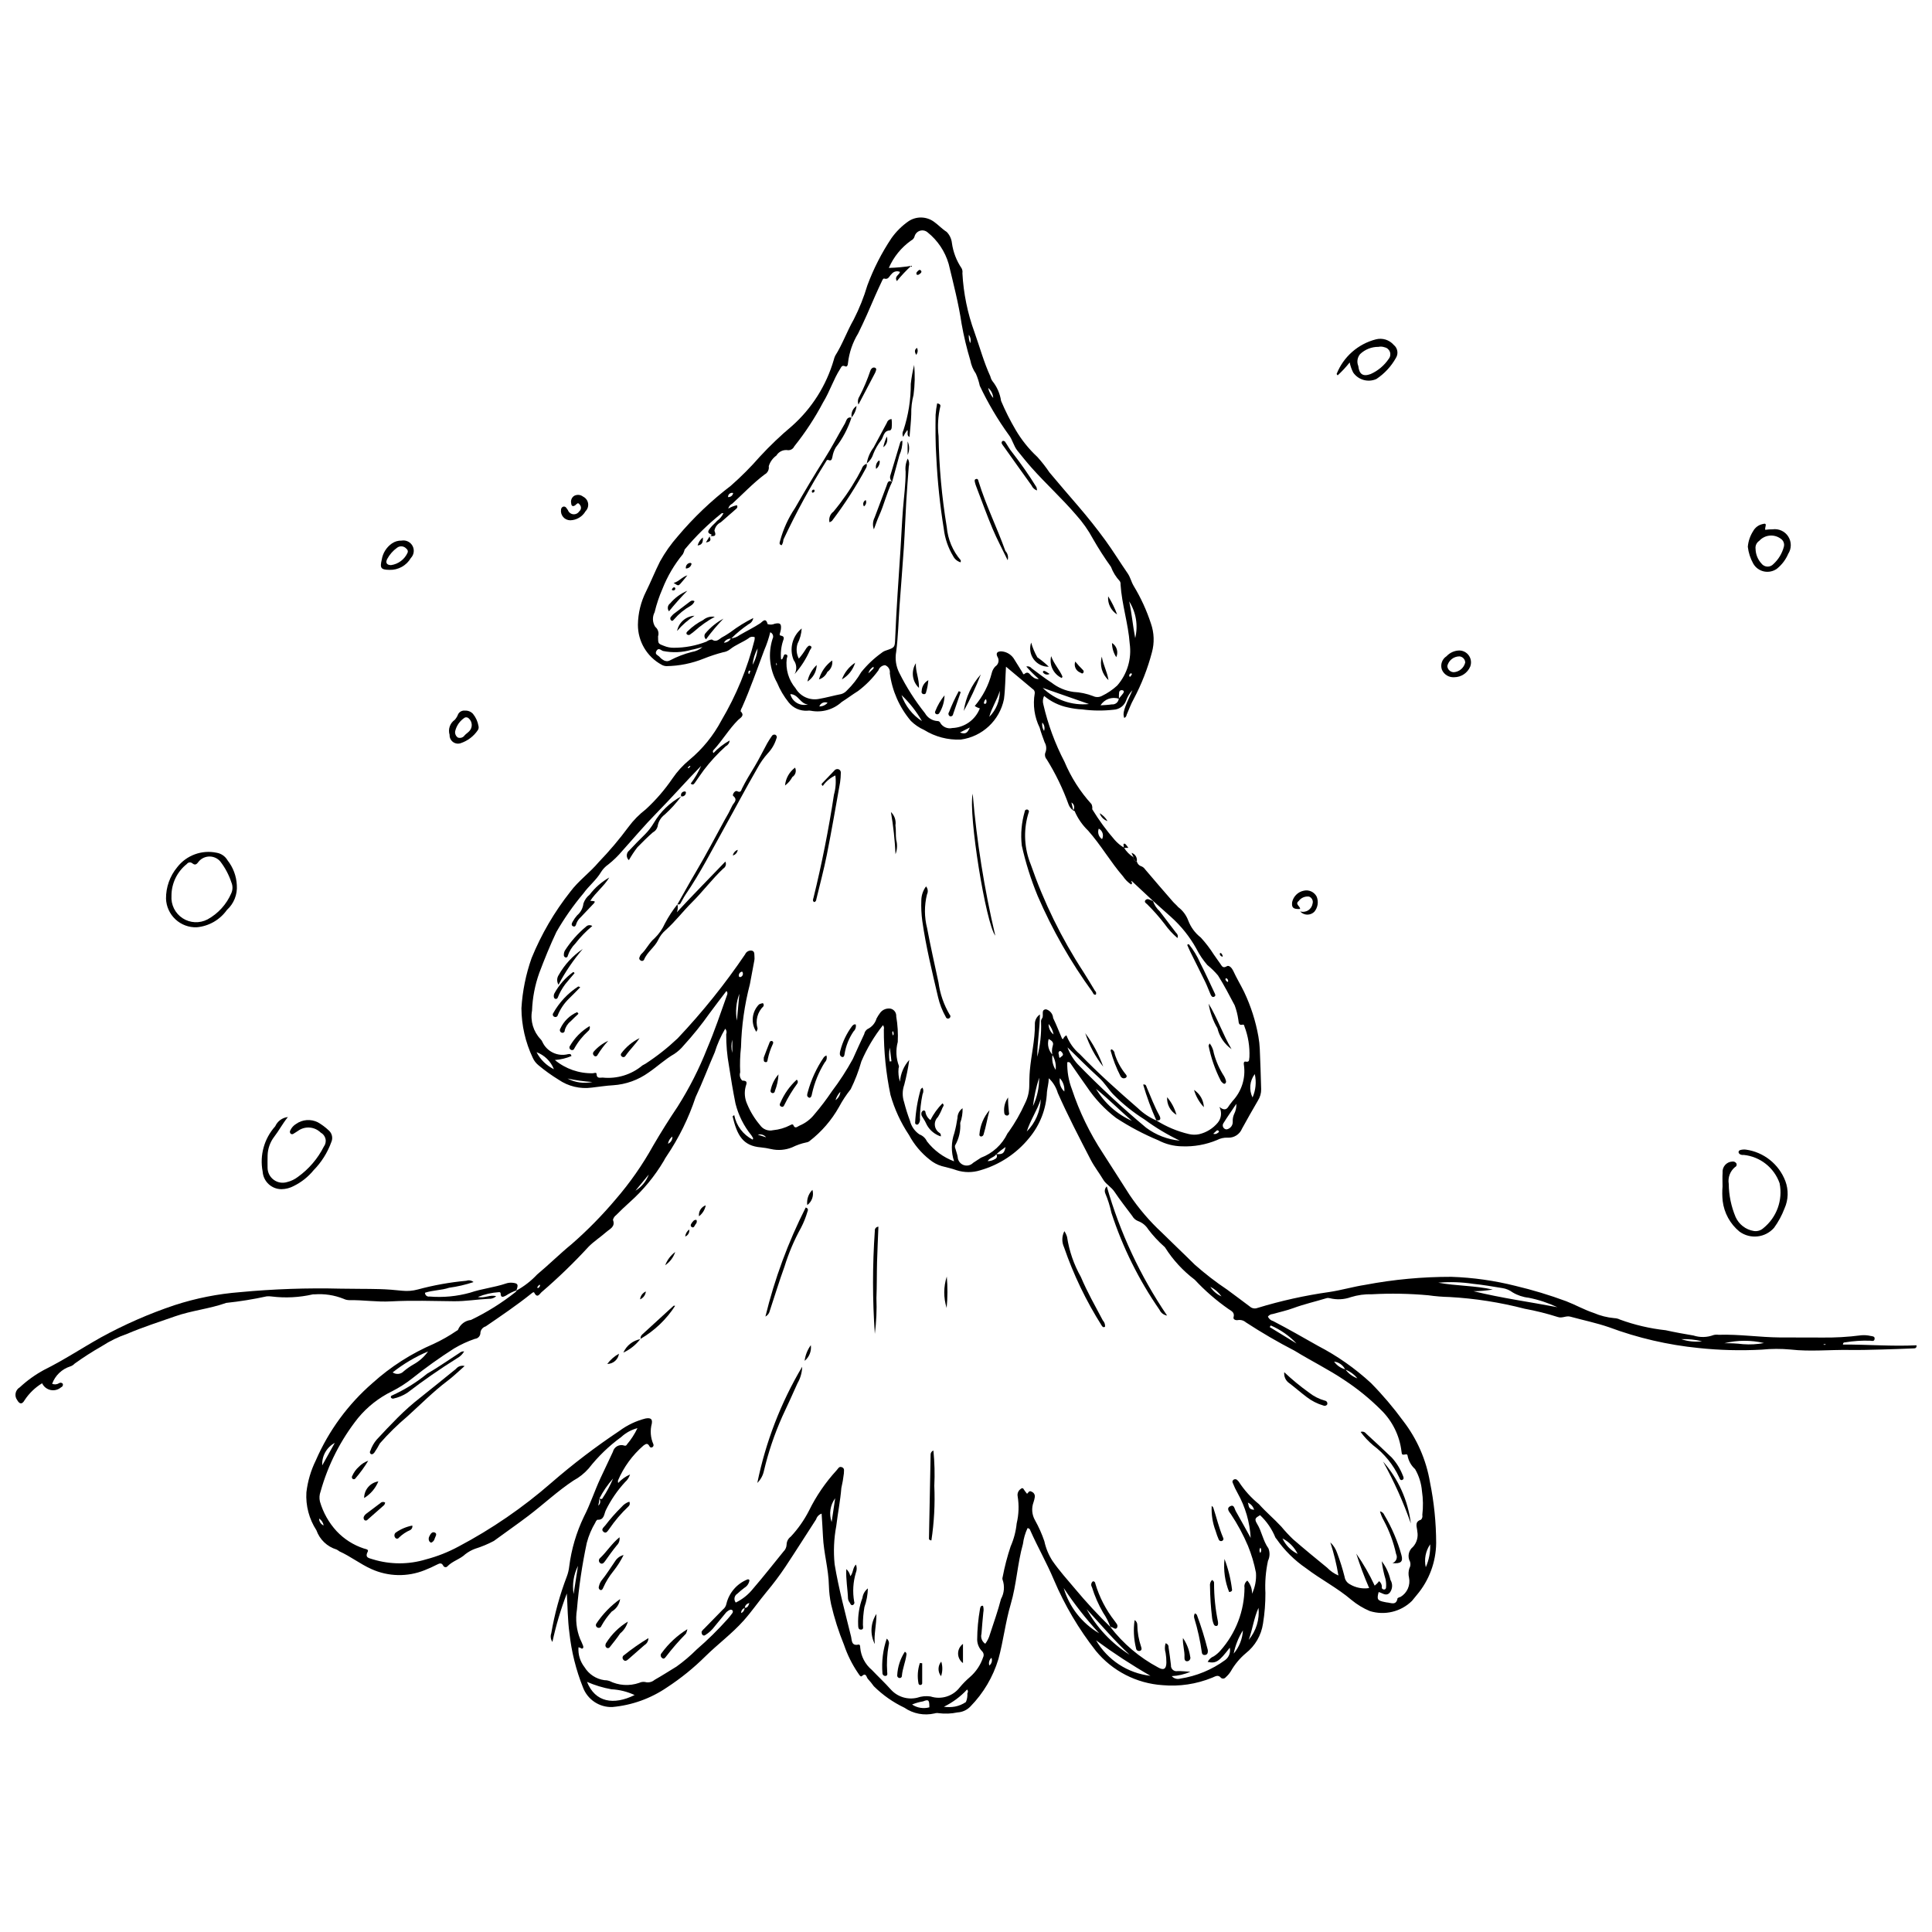 <?xml version="1.0" encoding="UTF-8"?>
<!-- Uploaded to: ICON Repo, www.iconrepo.com, Generator: ICON Repo Mixer Tools -->
<svg width="800px" height="800px" version="1.1" viewBox="144 144 512 512" xmlns="http://www.w3.org/2000/svg">
 <defs>
  <clipPath id="b">
   <path d="m225 201h426.9v398h-426.9z"/>
  </clipPath>
  <clipPath id="a">
   <path d="m148.09 483h133.91v33h-133.91z"/>
  </clipPath>
 </defs>
 <g clip-path="url(#b)">
  <path d="m280.83 486.03c2.055-1.125 3.918-2.57 5.516-4.277 3.133-2.617 6.039-5.508 9.195-8.09l0.004-0.004c4.16-3.633 8.035-7.582 11.598-11.805 3.809-4.402 7.148-9.191 9.973-14.281 2.055-3.527 4.223-6.984 6.508-10.375h-0.004c3.074-4.859 5.684-10 7.785-15.352 1.988-4.664 3.598-9.465 5.297-14.238 0.145-0.336 0.07-0.73-0.188-0.988-1.512 1.992-3.031 3.945-4.492 5.941-2.094 2.961-4.371 5.793-6.816 8.469-0.715 0.879-1.559 1.645-2.5 2.269-2.438 1.395-4.481 3.34-6.793 4.914-2.769 1.996-6.043 3.172-9.449 3.394-1.883 0.098-3.754 0.418-5.633 0.621-3.098 0.418-6.238-0.332-8.812-2.106-1.867-1.145-3.648-2.426-5.328-3.828-0.648-0.527-1.168-1.199-1.508-1.969-1.945-4.106-2.973-8.59-3-13.137 0.273-4.531 1.18-9 2.691-13.281 2.574-6.309 6.023-12.223 10.246-17.57 2.16-2.914 5.188-5.062 7.535-7.856 2.832-2.938 5.473-6.055 7.898-9.336 1.305-1.766 2.852-3.336 4.594-4.672 2.668-2.457 5.047-5.211 7.086-8.211 1.242-1.816 2.731-3.449 4.422-4.852 3.508-2.902 6.41-6.473 8.535-10.5 3.93-6.648 6.883-13.828 8.77-21.316 0.035-0.238 0.055-0.473 0.059-0.711-0.562-0.254-1.219-0.141-1.664 0.285-1.559 1.07-3.379 1.691-4.867 2.887-0.535 0.43-1.176 0.703-1.855 0.797-1.742 0.453-3.457 1.016-5.125 1.684-3.148 1.273-6.504 1.949-9.898 1.996-0.457-0.016-0.898-0.145-1.289-0.375-3.887-2.113-6.293-6.195-6.269-10.617 0.043-3.031 0.77-6.016 2.129-8.727 1.309-2.637 2.391-5.375 3.723-8.008 1.316-2.383 2.887-4.613 4.688-6.652 4.184-4.973 8.902-9.473 14.07-13.414 2.734-2.398 5.301-4.973 7.688-7.707 2.668-2.894 5.519-5.613 8.535-8.141 5.269-4.68 9.105-10.754 11.07-17.523 0.086-0.367 0.211-0.723 0.367-1.066 1.934-3.059 3.129-6.496 4.918-9.629 1.48-2.898 2.691-5.926 3.617-9.043 1.629-4.402 3.769-8.594 6.375-12.5 1.227-1.734 2.742-3.246 4.484-4.465 2.066-1.41 4.797-1.359 6.812 0.121 1.164 0.82 2.106 1.891 3.344 2.668 0.789 0.805 1.281 1.855 1.395 2.977 0.332 2.383 1.207 4.66 2.555 6.652 0.223 0.398 0.297 0.863 0.219 1.309 0.289 5.356 1.367 10.637 3.207 15.672 1.391 3.898 2.465 7.914 4.203 11.691v-0.004c0.098 0.441 0.281 0.863 0.539 1.234 1.219 1.516 2.016 3.332 2.301 5.258 1.113 2.641 2.406 5.207 3.859 7.68 1.562 2.664 3.508 5.086 5.773 7.188 1.164 1.293 2.234 2.66 3.203 4.102 2.496 3.012 5.074 5.953 7.617 8.926 2.5 2.922 4.902 5.914 7.168 9.031 2.086 2.871 3.93 5.887 5.941 8.797 0.703 1.02 0.938 2.223 1.559 3.269h-0.004c1.918 3.156 3.465 6.527 4.609 10.043 0.848 2.445 0.938 5.09 0.254 7.59-1.133 4.312-2.762 8.484-4.856 12.422-0.738 1.309-1.23 2.754-1.848 4.133-0.039 0.379-0.289 0.699-0.641 0.84-0.441-1.289-0.191-2.168 2.172-7.34-0.75 0.781-1.324 1.719-1.676 2.746-0.52 1.395-1.824 2.348-3.312 2.414-2.762 0.312-5.555 0.289-8.312-0.082-1.273-0.062-2.539-0.238-3.781-0.523-2.328-0.48-4.496-1.531-6.32-3.051-0.348 0.699-0.422 1.508-0.203 2.258 1.219 5.285 3.102 10.391 5.606 15.199 1.73 4.117 4.148 7.91 7.152 11.215 0.195 0.422 0.262 0.891 0.195 1.352 1.758 2.887 3.758 5.617 5.977 8.164 0.703 0.797 1.523 1.477 2.438 2.019 0.629 1.047 1.504 1.922 2.547 2.559-0.047 0.266 0.02 0.539 0.184 0.754 0.164 0.215 0.41 0.348 0.68 0.367 0.125 0.523 0.484 0.957 0.973 1.18 0.504 0.145 0.938 0.465 1.227 0.906 2.426 2.859 4.867 5.699 7.332 8.523 0.445 0.512 0.992 0.938 1.418 1.461 1.215 0.91 2.144 2.152 2.672 3.578 0.676 1.773 1.824 3.328 3.324 4.496 1.273 1.391 2.422 2.887 3.434 4.481 0.582 0.793 1.109 1.625 1.699 2.414 0.43 0.57 0.637 1.391 1.785 0.703 0.602-0.359 1.352 0.512 1.68 1.227 0.871 1.914 1.973 3.715 2.891 5.598 1.773 3.738 3.043 7.695 3.769 11.77 0.199 1.109 0.328 2.234 0.375 3.359 0.176 3.543 0.246 7.09 0.363 10.633 0.02 1.062-0.277 2.109-0.848 3.004-1.453 2.461-2.836 4.965-4.227 7.461-0.617 1.523-2.144 2.484-3.785 2.383-0.988-0.047-1.973 0.176-2.852 0.637-2.926 1.219-6.086 1.785-9.254 1.66-2.207-0.031-4.371-0.586-6.324-1.613-3.898-1.625-7.637-3.606-11.172-5.922-3.008-2.297-5.617-5.078-7.723-8.223-1.453-2.023-2.852-4.09-4.277-6.133-0.07-0.176-0.207-0.312-0.379-0.387-0.172-0.074-0.363-0.074-0.539-0.004-0.066 2.445 0.352 4.883 1.234 7.164 1.977 5.965 4.731 11.648 8.184 16.902 2.356 3.703 4.75 7.375 7.094 11.086 2.441 3.621 5.289 6.953 8.488 9.93 2.898 2.871 5.875 5.66 8.766 8.539 2.719 2.41 5.598 4.633 8.621 6.648 1.984 1.5 4.012 2.945 5.984 4.461 0.555 0.508 1.352 0.652 2.051 0.375 6.215-1.898 12.57-3.305 19.008-4.215 3.207-0.48 6.348-1.414 9.555-1.906h-0.004c7.512-1.422 15.141-2.133 22.781-2.121 5.742 0.191 11.445 0.996 17.012 2.398 4.555 1.082 9.039 2.438 13.43 4.062 2.469 0.953 4.773 2.273 7.297 3.106 1.734 0.746 3.578 1.215 5.457 1.383 0.531 0.016 1.051 0.148 1.527 0.387 3.906 1.426 7.973 2.371 12.105 2.82 2.434 0.543 4.891 0.977 7.352 1.395 1.73 0.566 3.606 0.523 5.309-0.117 0.438-0.113 0.895-0.141 1.344-0.074 5.461-0.18 10.875 0.668 16.324 0.707 3.629 0.027 7.258-0.008 10.887 0.023 3.547 0.059 7.094-0.145 10.609-0.602 0.832-0.07 1.672-0.012 2.484 0.18 0.438 0.082 1.203 0.062 1.039 0.867-0.129 0.637-0.715 0.434-1.125 0.395-2.25-0.078-4.5 0.07-6.719 0.441-0.203 0.023-0.465-0.039-0.551 0.574 6.535-0.035 13.02 0.523 19.527 0.195 0.051 0.867-0.5 0.809-0.898 0.824-2.793 0.117-5.586 0.227-8.379 0.297-2.848 0.07-5.695 0.164-8.543 0.117-5.18-0.082-10.363 0.477-15.539-0.109-2.562-0.242-5.141-0.23-7.703 0.027-5.57 0.301-11.156 0.152-16.703-0.434-8.117-0.809-16.098-2.66-23.746-5.508-3.348-1.152-6.844-1.867-10.262-2.805-1.113-0.305-2.129 0.504-3.289 0.102h-0.004c-2.883-0.918-5.82-1.652-8.797-2.195-6.508-1.691-13.168-2.731-19.883-3.106-1.883-0.043-3.766-0.195-5.633-0.461-4.973-0.453-9.977-0.543-14.965-0.27-1.887-0.055-3.769 0.203-5.574 0.762-1.781 0.641-3.711 0.742-5.551 0.289-0.285-0.086-0.586-0.094-0.875-0.02-2.938 0.898-5.941 1.574-8.836 2.644-1.766 0.652-3.629 1.047-5.445 1.559v0.004c-0.504 0.027-0.973 0.277-1.277 0.688 0.266 0.582 0.773 1.016 1.395 1.184 4.031 2.082 7.957 4.359 11.906 6.578h-0.004c5.098 2.644 9.82 5.961 14.039 9.859 3.078 3.129 5.922 6.477 8.508 10.016 3.668 4.746 6.106 10.316 7.106 16.227 1.086 5.324 1.633 10.746 1.641 16.18-0.062 5.031-1.875 9.887-5.133 13.727-0.441 0.516-0.859 1.047-1.289 1.574-2.941 2.883-7.234 3.91-11.168 2.68-1.742-0.734-3.371-1.723-4.832-2.926-3.754-3.211-8.164-5.453-12.062-8.422-3.07-2.098-5.734-4.742-7.859-7.797-0.109-0.105-0.199-0.227-0.27-0.359-0.91-2.238-2.293-4.254-4.055-5.906-0.746 0.562-1.797 0.688-0.812 2.254 1.27 2.016 1.57 4.527 3.031 6.551 0.426 1.066 0.379 2.262-0.121 3.297-0.602 2.797-0.832 5.66-0.68 8.516 0.012 2.715-0.199 5.426-0.637 8.105-0.457 3.109-2.09 5.922-4.555 7.867-1.609 1.355-2.965 2.988-4 4.82-0.363 0.574-0.809 1.09-1.316 1.539-0.293 0.387-0.84 0.469-1.23 0.188-0.84-1.035-1.613-0.34-2.41-0.047v-0.004c-4.152 1.691-8.648 2.367-13.117 1.965-6.883-0.461-13.277-3.742-17.66-9.07-4.535-5.773-8.285-12.121-11.148-18.879-1.879-4.465-4.285-8.66-6.242-13.074v-0.004c-0.074-0.34-0.375-0.582-0.727-0.582-0.621 1.332-1.031 2.75-1.219 4.207-1.469 5.234-1.695 10.73-3.234 15.938-1.418 4.793-1.945 9.77-3.269 14.574h-0.004c-1.422 4.719-3.965 9.02-7.41 12.539-0.902 0.949-2.137 1.512-3.445 1.574-1.625 0.344-3.297 0.41-4.941 0.203-0.375-0.07-0.762-0.047-1.125 0.066-2.762 0.637-5.664 0.086-7.996-1.527-3-1.422-5.742-3.348-8.098-5.688-0.48-0.676-1-1.32-1.559-1.926-0.406-0.383-0.422-1.844-1.656-0.719-0.309 0.281-0.773-0.582-1.062-0.992h-0.004c-1.516-2.258-2.727-4.711-3.602-7.293-1.43-3.496-2.578-7.102-3.434-10.781-0.34-1.621-0.535-3.269-0.582-4.922-0.082-4.402-1.379-8.664-1.57-13.055-0.09-2-0.238-4-0.359-6.043l-0.004-0.004c-0.699 0.238-1.238 0.801-1.453 1.508-2.711 4.18-5.367 8.395-8.121 12.551-1.551 2.32-3.227 4.555-5.023 6.695-2.07 2.492-3.902 5.172-6.07 7.602-3.086 3.457-6.809 6.203-10.098 9.43-3.109 3.09-6.523 5.856-10.191 8.254-4.32 2.953-9.324 4.75-14.539 5.215-3.422 0.105-6.531-1.98-7.738-5.184-1.852-4.637-3.062-9.5-3.602-14.461-0.469-3.457-0.465-6.934-0.684-10.453l0.004-0.004c-1.602 4.18-2.879 8.473-3.824 12.848-0.461-0.668-0.574-1.52-0.305-2.285 0.879-5.141 2.262-10.188 4.125-15.062 0.32-0.848 0.531-1.734 0.633-2.637 0.578-4.582 1.891-9.035 3.887-13.195 1.688-3.273 2.828-6.84 4.391-10.203 1.082-2.332 2.18-4.656 3.285-6.973h0.004c0.145-0.641 0.555-1.188 1.125-1.512 0.57-0.32 1.254-0.387 1.875-0.18 0.133 0.066 0.289 0.074 0.426 0.02 0.141-0.055 0.25-0.164 0.301-0.305 1.113-1.316 2.055-2.769 2.793-4.324-1.609 0.418-3.09 1.227-4.309 2.356-3.242 2.359-6.144 5.16-8.613 8.32-1.145 1.305-2.516 2.394-4.043 3.215-4.234 2.805-7.93 6.293-11.961 9.355-3 2.281-6.106 4.414-9.137 6.652-1.594 0.844-3.266 1.539-4.988 2.074-0.922 0.344-1.781 0.824-2.559 1.426-1.387 1.32-3.328 1.789-4.684 3.152-0.133 0.195-0.359 0.305-0.594 0.293-0.238-0.012-0.449-0.148-0.562-0.355-0.453-0.906-1-0.66-1.672-0.328-1.074 0.555-2.176 1.055-3.305 1.496-4.535 1.816-9.613 1.707-14.062-0.305-2.984-1.332-5.539-3.367-8.5-4.699v0.004c-0.234-0.191-0.484-0.355-0.754-0.492-2.492-0.75-4.473-2.644-5.336-5.098-1.938-2.984-2.871-6.508-2.656-10.059 0.344-2.941 1.184-5.801 2.492-8.457 3.418-7.875 8.555-14.883 15.039-20.508 4.785-4.32 10.25-7.82 16.176-10.367 2.129-0.984 4.172-2.148 6.106-3.473 0.145-0.051 0.27-0.141 0.363-0.262 0.57-1.441 1.895-2.445 3.434-2.613 4.231-2.031 8.219-4.531 11.891-7.453 0.094-0.113 0.168-0.246 0.219-0.387zm60.492 84.055c0.75 0.059 0.965-0.445 1.273-1.25h0.004c-0.668 0.078-1.184 0.621-1.23 1.293-0.602 0.164-0.996 0.73-0.945 1.352 0.547-0.246 0.902-0.793 0.898-1.395zm66.613-120.25c1.789 0.137 2.18-0.148 2.551-1.863h0.004c-0.875 0.582-1.703 1.223-2.484 1.922-0.539 0.844-1.711 0.895-2.273 1.816 0.691 0.004 1.371-0.188 1.957-0.555 0.258-0.098 0.445-0.32 0.496-0.59 0.051-0.27-0.043-0.547-0.246-0.73zm92.555 57.105c-0.559-1.156-1.672-1.949-2.945-2.102 0.719 1.016 1.777 1.746 2.988 2.059 0.805 1.086 1.91 1.914 3.18 2.383-0.848-1.051-1.961-1.859-3.223-2.34zm-77.566-83.418c-0.227 1.391 0.07 2.816 0.84 4 0.156-1.379-0.152-2.777-0.875-3.965-0.168-0.801-0.133-1.633 0.102-2.418 0.316-0.898-0.223-1.336-1.078-1.793h-0.004c-0.422 1.473-0.035 3.059 1.016 4.176zm-120.12 117.62c0.281-0.02 0.625 0.297 0.832-0.031v-0.004c1.113-1.664 2.066-3.434 2.84-5.285-1.438 1.613-2.66 3.402-3.641 5.328-0.023 0.625-0.125 1.246-0.301 1.852 0.285-0.211 0.477-0.523 0.527-0.875 0.051-0.352-0.043-0.707-0.258-0.988zm137.73-211.96c-1.832-0.629-3.856 0.094-4.875 1.738 1.043-0.082 2.019-0.094 2.973-0.25v-0.004c0.449 0.051 0.898-0.082 1.25-0.367 0.352-0.289 0.57-0.703 0.609-1.156 0.375-0.449 0.77-0.879 1.117-1.348 0.219-0.297 0.422-0.703-0.121-0.867-0.184-0.066-0.383-0.051-0.551 0.039-0.172 0.086-0.297 0.246-0.344 0.43-0.066 0.594-0.086 1.191-0.059 1.785zm-102.82-15.992c0.828-0.082 1.621-0.387 2.293-0.887 1.828-1.066 3.742-1.988 5.516-3.16 0.461-0.305 1.426-1.688 1.895 0.25v0.004c0.629 0.203 1.316 0.164 1.918-0.109 1.434-0.305 1.773 0.031 1.609 1.496-0.062 0.371-0.152 0.738-0.27 1.098-0.082 0.305-0.125 0.508 0.328 0.586 0.867 0.152 0.793 0.73 0.512 1.367v0.004c-0.516 1.578-0.691 3.246-0.52 4.894 0.426 0.059 0.367-0.258 0.484-0.422 0.234-0.336 0.188-1.047 0.816-0.875 0.652 0.176 0.27 0.734 0.203 1.133l-0.004-0.004c-0.344 2.824 0.504 5.664 2.34 7.836 1.25 2.152 3.723 3.285 6.172 2.824 2.019-0.344 3.973-0.914 5.973-1.297h-0.004c0.582-0.18 1.098-0.52 1.496-0.977 1.469-1.422 2.734-3.047 3.758-4.82 1.559-1.941 3.375-3.66 5.398-5.109 0.348-0.289 0.754-0.508 1.188-0.641 2.25-0.777 2.32-0.766 2.41-3.012 0.32-8.016 0.918-16.016 1.434-24.02 0.223-3.473 0.363-6.953 0.637-10.426 0.262-3.309 0.723-6.602 0.703-9.934v-0.004c-0.148-1.184 0.047-2.387 0.562-3.465 0.375 0.641 0.473 1.406 0.273 2.121-0.219 3.012-0.473 6.023-0.652 9.039-0.246 4.152-0.387 8.309-0.656 12.461-0.336 5.125-0.773 10.246-1.137 15.371-0.289 4.07-0.359 8.148-0.887 12.207v-0.004c-0.352 1.906-0.062 3.875 0.82 5.602 1.887 3.793 4.168 7.371 6.805 10.684 0.668 1.199 1.891 1.98 3.258 2.082 0.371-0.035 0.719 0.191 0.836 0.547 0.664 1.062 1.926 1.586 3.144 1.305 3.258-0.125 6.125-2.172 7.301-5.211-0.48-0.129-0.934-0.344-1.344-0.629 2.144-2.519 3.684-5.5 4.496-8.711 0.152-0.664 0.48-1.277 0.953-1.77 0.422-0.27 0.719-0.695 0.82-1.188 0.102-0.488 0-1-0.277-1.414-0.484-1 0.078-1.492 1.281-1.375h-0.004c1.379 0.164 2.594 0.984 3.266 2.199 0.695 1.078 1.344 2.188 2.035 3.269 0.141 0.219 0.277 0.762 0.551 0.527 1.191-1.016 1.516 0.375 2.207 0.719 0.438 0.43 1.039 0.645 1.648 0.59-1.18-1.023-2.293-2.129-3.324-3.305 0.516-0.145 1.066 0.031 1.395 0.453 1.766 1.293 3.481 2.672 5.328 3.836 1.676 1.309 3.664 2.148 5.769 2.441 1.785 0.09 3.547 0.461 5.219 1.102 0.738 0.359 1.605 0.344 2.332-0.043 1.488-0.711 2.859-1.641 4.07-2.762 2.656-3.051 3.859-7.109 3.297-11.117-0.379-5.262-2.086-10.359-2.426-15.656 0.031-0.301-0.031-0.605-0.188-0.863-1.027-1.105-1.828-2.398-2.356-3.809-1.711-2.383-3.301-4.856-4.758-7.406-1.227-2.285-2.731-4.418-4.469-6.348-3.723-4.352-7.992-8.219-11.809-12.516-1.305-1.465-2.512-2.984-3.742-4.504-1.023-1.266-1.301-2.91-2.277-4.164v0.004c-2.969-4.102-5.547-8.469-7.707-13.047-0.234-1.105-0.582-2.18-1.035-3.215-0.734-1.055-1.234-2.258-1.469-3.519-0.957-3.176-1.73-6.398-2.309-9.664-0.793-5.363-2.164-10.648-3.438-15.93h-0.004c-0.957-3.289-2.91-6.203-5.586-8.344-0.543-0.461-1.281-0.617-1.969-0.422-0.684 0.199-1.227 0.723-1.441 1.402-0.113 0.531-0.469 0.977-0.961 1.203-2.59 1.836-4.625 4.344-5.891 7.254 1.984-0.051 3.961-0.234 5.922-0.547-1.359 1.254-2.625 2.602-3.793 4.035-0.762-1.285 0.672-1.609 0.82-2.43-0.789-0.355-1.715-0.113-2.234 0.574-0.566 0.465-0.793 1.566-1.938 1.191-0.258-0.086-0.449 0.316-0.578 0.602-0.594 1.305-1.234 2.586-1.793 3.898-1.441 3.383-2.91 6.75-4.543 10.047-1.461 2.391-2.379 5.074-2.691 7.856-0.016 0.516-0.25 1.09-0.723 0.863-0.883-0.422-1.023 0.172-1.344 0.668-1.789 2.789-2.75 5.992-4.492 8.816-2.18 4.141-4.75 8.066-7.676 11.719-0.285 0.637-0.93 1.039-1.629 1.016-1.227-0.215-2.461 0.344-3.106 1.414-0.965 0.691-1.676 1.68-2.023 2.816 0.148 0.887-0.289 1.77-1.086 2.191-3.086 2.332-5.727 5.144-8.57 7.734-0.539 0.262-0.934 0.746-1.078 1.328 0.711-0.426 1.488-0.734 2.297-0.906 0.211 0.309 0.137 0.73-0.172 0.941-1.355 1.195-2.731 2.371-4.082 3.57v0.004c-0.895 0.422-1.531 1.25-1.707 2.227 0.789 1.906-0.57 1.316-1.348 1.484l0.047 0.031c0.43 0.066 0.598-0.465 0.492-0.5-1.441-0.473-0.652-1.23-0.207-1.816 0.5-0.656 1.188-1.164 1.719-1.801l-0.004 0.004c0.73-0.52 1.316-1.223 1.695-2.035-0.168-0.02-0.336-0.008-0.496 0.043-3.582 2.852-6.863 6.066-9.785 9.59-0.109 0.422-0.266 0.828-0.465 1.211-2.281 2.769-4.113 5.883-5.426 9.219-0.871 2-1.566 4.07-2.074 6.191-0.645 1.223-0.586 2.699 0.16 3.863 0.75 0.598 1.051 1.598 0.754 2.512 0.035 1.934-0.082 1.91 1.551 2.527 0.84 0.355 1.742 0.527 2.652 0.512 2.953 0 5.879-0.555 8.625-1.633 0.414-0.312 0.906-0.504 1.426-0.559 1.293 0.91 2-0.242 2.887-0.68 0.738-0.367 1.406-0.871 2.109-1.309l-0.004-0.004c1.875-1.414 3.879-2.652 5.981-3.699-0.105 0.715-0.566 1.332-1.227 1.633-1.66 1.129-3.215 2.406-4.644 3.82-0.789-0.035-1.531 0.391-1.902 1.09 0.777-0.023 1.484-0.457 1.863-1.141zm112.76 127.76-0.066-0.055c2.668 1.699 5.609 2.934 8.691 3.652 0.891 0.207 1.812 0.215 2.707 0.023 1.922-0.457 3.644-1.523 4.91-3.039 0.98-1.18 1.145-2.836 0.426-4.188 1.176 0.941 1.883 0.801 2.434-0.125 0.309-0.516 0.734-0.961 1.078-1.453 2.41-2.57 3.512-6.102 2.988-9.59-0.078-0.32-0.051-0.941 0.438-0.84 1.195 0.238 0.879-0.609 1.027-1.195 0.121-2.777-0.328-5.551-1.324-8.148-0.027-0.199-0.137-0.52-0.41-0.453-1.316 0.328-1.051-0.793-1.219-1.387-0.184-1.27-0.5-2.519-0.949-3.719-1.414-2.664-2.797-5.348-4.41-7.906v-0.004c-0.855-1.02-1.809-1.953-2.848-2.789-1.141-1.312-2.113-2.766-2.898-4.316-1.766-3.18-4.055-6.039-6.766-8.457-1.566-1.418-3.152-2.816-4.727-4.227l0.066 0.07-5.727-5.352c-0.27 0.188 0.441 0.586-0.137 0.938-0.844-0.555-1.562-1.273-2.121-2.113-3.356-3.871-5.902-8.355-9.309-12.191h-0.004c-1.512-1.465-2.715-3.215-3.543-5.148-0.121-0.082-0.262-0.129-0.406-0.141 0.258-0.328 0.355-0.758 0.27-1.164-0.082-0.41-0.344-0.762-0.711-0.965l0.512 2.133c-0.566-0.383-1.004-0.93-1.25-1.566-1.512-4.203-3.461-8.23-5.82-12.02-0.422-0.457-0.562-1.105-0.371-1.695 0.395-0.914 0.328-1.957-0.176-2.816-0.469-1.277-0.953-2.555-1.309-3.863-1.395-2.824-1.848-6.019-1.301-9.121 0.059-0.469-0.176-0.926-0.59-1.152-2.281-1.918-4.57-3.832-7.031-5.887-0.195 3.062-0.18 5.832-0.539 8.602-1.145 5.637-5.731 9.938-11.434 10.711-3.426 0.152-6.816-0.738-9.723-2.551-1.312-0.582-2.504-1.395-3.523-2.402-3.027-3.586-4.961-7.965-5.57-12.621 0.145-0.926-0.387-1.824-1.266-2.141-0.809 0.062-1.5 0.602-1.758 1.371-1.512 2.082-3.324 3.922-5.379 5.469-1.48 0.922-2.867 1.977-4.332 2.906l-0.004-0.004c-2.203 2.031-5.238 2.898-8.18 2.336-0.301-0.062-0.605-0.066-0.906-0.016-1.926 0.129-3.789-0.695-4.988-2.207-1.266-1.586-2.301-3.344-3.07-5.219-1.996-3.539-2.426-7.75-1.191-11.621 0.172-0.309 0.203-0.676 0.086-1.008s-0.371-0.598-0.699-0.73c-0.391 1.609-0.914 3.184-1.574 4.703-1.918 5.094-3.691 10.242-5.906 15.223v-0.004c-0.199 0.305-0.332 0.645-0.387 1.004 1.219 1.191-0.047 1.719-0.637 2.305-2.426 2.414-4.144 5.394-6.449 7.902-0.141 0.094-0.23 0.246-0.25 0.414-0.016 0.168 0.039 0.336 0.156 0.457 1.254-1.316 2.699-2.434 4.281-3.32-0.035 0.645-0.418 1.215-0.996 1.496-2.141 1.926-4.098 4.047-5.84 6.336-0.805 1.094-1.566 2.227-2.348 3.34-0.277 0.395-0.566 0.746-1.125 0.242 1.098-1.453 2.023-3.027 2.758-4.691-4.219 4.312-7.934 8.574-11.906 12.605-3.125 3.176-5.996 6.602-8.98 9.914-1.117 1.332-2.371 2.551-3.738 3.629-0.75 0.52-1.387 1.184-1.879 1.957-1.266 2.164-3.266 3.684-4.707 5.711v-0.004c-2.672 3.176-5.059 6.582-7.133 10.18-1.684 3.555-3.16 7.199-4.547 10.875-1.148 3.207-1.797 6.574-1.922 9.98-0.5 2.742 0.336 5.559 2.254 7.578 0.215 0.215 0.387 0.469 0.5 0.754 1.191 2.57 4.047 3.922 6.789 3.223 0.359-0.027 0.75-0.211 0.902 0.496h0.004c-1.398 0.594-2.887 0.949-4.398 1.055 2.836 2.359 6.434 3.606 10.121 3.504 0.355-0.055 0.918-0.281 0.93 0.203 0.031 1.289 0.953 0.934 1.605 0.949 3.809 0.398 7.621-0.766 10.555-3.231 0.258-0.156 0.52-0.305 0.793-0.434 3.043-1.98 5.898-4.234 8.535-6.731 6.547-6.926 12.523-14.367 17.871-22.254 0.301-0.715 1.055-1.129 1.82-0.988 0.824 0.23 0.594 1.109 0.672 1.75 0.027 0.301 0.012 0.605-0.051 0.898-0.383 2.082-0.797 4.16-1.168 6.246-1.422 5.449-2.211 11.043-2.356 16.672-0.25 2.219-0.32 4.457-0.215 6.688-0.258 0.773-0.043 1.629 0.559 2.184 1.609-0.012 1.09 0.852 0.887 1.59-0.402 1.551-0.258 3.191 0.41 4.648 0.836 2.012 1.98 3.879 3.391 5.539 0.766 1.133 2.152 1.68 3.484 1.363 1.582-0.145 3.125-0.598 4.535-1.336 0.262-0.168 0.691-0.32 0.801-0.043 0.461 1.164 1.113 0.402 1.637 0.18h-0.004c1.547-0.641 2.902-1.66 3.945-2.969 1.672-1.957 3.227-4.004 4.66-6.141 2.059-2.711 3.914-5.574 5.547-8.562 0.961-2.223 2.019-4.402 3.023-6.606 0.094-0.527 0.398-0.996 0.84-1.305 1.176-0.543 2.055-1.566 2.418-2.809 0.285-0.535 0.609-1.047 0.973-1.531 0.66-0.867 1.754-1.281 2.824-1.074 0.902 0.254 1.496 1.109 1.422 2.043 0.383 2.234 0.52 4.508 0.406 6.769-0.566 2.094-0.461 4.309 0.301 6.34 0.039 0.219 0.008 0.449-0.09 0.652-0.117 1.195 0.008 2.402 0.375 3.543 0.156-2.144 1.023-4.18 2.465-5.777-0.316 2.219-0.762 4.418-1.328 6.582-0.531 1.484-0.547 3.106-0.047 4.598 0.43 1.68 0.949 3.336 1.559 4.957 0.359 1.48 1.262 2.769 2.523 3.613 0.871 0.324 1.578 0.977 1.969 1.82 1.859 2.406 4.352 4.246 7.203 5.309-0.82-2.438-0.797-5.078 0.066-7.5 0.355-1.309 0.629-2.637 0.824-3.977 0.004-1.035 0.508-2.004 1.355-2.598 0.043 1.324-0.168 2.644-0.621 3.887 0.152 2.094-0.328 4.184-1.379 6-0.051 0.289-0.016 0.586 0.109 0.848 0.191 0.73 0.48 1.445 0.598 2.188 0.043 0.953 0.645 1.785 1.535 2.121 0.891 0.336 1.895 0.113 2.555-0.57 0.688-0.453 1.363-0.914 2.066-1.352 3.09-1.156 5.613-3.465 7.035-6.438 0.074-0.133 0.168-0.254 0.281-0.355 1.707-2.406 3.176-4.977 4.387-7.672 0.684-1.355 1.059-2.848 1.102-4.367 0.023-1.434 0.035-2.871 0.16-4.301 0.352-4.062 1.375-8.051 1.336-12.156l-0.004 0.004c-0.062-1.07 0.445-2.094 1.34-2.688-0.035 4.035-0.738 7.613-0.695 11.223 0.77-2.984 1.105-6.062 0.996-9.141-0.059-0.379 0.043-0.77 0.277-1.074 0.543-0.73-0.441-2.316 1.066-2.367v0.004c1.043 0.297 1.785 1.219 1.855 2.301 0.863 1.762 1.562 3.602 2.34 5.406v-0.004c0.082 0.09 0.184 0.156 0.297 0.195 0.152-0.441 0.469-0.805 0.887-1.012 0.734 1.934 1.953 3.648 3.535 4.981 4.891 5.074 10.137 9.758 15.449 14.367v0.004c1.418 1.359 3.066 2.453 4.875 3.227zm-12.191 134.24-0.062-0.066v-0.004c3.414 4.457 7.742 8.129 12.699 10.77 1.504 0.871 2.168 0.383 2.188-1.34h-0.004c0.004-0.832-0.062-1.664-0.199-2.484-0.258-0.836-0.266-1.734-0.016-2.574 0.5 0.098 0.84 0.562 0.789 1.07 0.227 1.57 0.484 3.141 0.641 4.719l-0.004 0.004c-0.039 0.457 0.137 0.91 0.477 1.219s0.805 0.445 1.258 0.359c1.141-0.035 2.289 0.105 3.434 0.172-1.57 0.68-3.246 1.07-4.953 1.156 0.539 0.621 1.383 0.883 2.176 0.672 4.352-0.66 8.473-2.363 12.02-4.965 0.988-0.762 1.449-2.027 1.176-3.246-2.859 3.734-3.664 4.242-5.856 3.766 0.344-0.676 0.926-1.207 1.629-1.484 0.637-0.41 1.215-0.906 1.715-1.473 4.109-4.609 6.394-10.559 6.418-16.734-0.137-0.711 0.16-1.438 0.754-1.852 0.844 0.961 1.289 2.211 1.234 3.488 0.824-1.742 1.188-3.664 1.047-5.586-0.473-2.449-1.184-4.84-2.129-7.148-1.242-2.922-2.754-5.723-4.516-8.363-0.363-0.535-1.336-1.512-0.16-2.113 1.031-0.523 1.102 0.691 1.43 1.266 1.281 2.246 2.519 4.512 3.981 7.144v-0.004c-0.238-4.164-1.422-8.219-3.461-11.859-0.488-0.852-0.91-1.742-1.266-2.656-0.102-0.164-0.133-0.359-0.078-0.543 0.051-0.184 0.18-0.336 0.352-0.422 0.355-0.172 0.785-0.055 1.004 0.273 0.117 0.098 0.219 0.211 0.301 0.336 1.465 2.246 3.269 4.25 5.352 5.941 1.836 2.082 4.016 3.887 5.914 5.945 0.965 1.164 1.996 2.273 3.082 3.32 2.965 2.574 6.004 5.066 9.047 7.551 0.848 0.887 1.871 1.59 3 2.07-0.492-2.973-1.211-5.906-2.141-8.77 0.832 0.785 1.453 1.766 1.816 2.852 0.77 2.055 1.426 4.144 1.961 6.273 0.117 0.836 0.633 1.566 1.379 1.965 1.539 0.93 3.356 1.293 5.133 1.016-1.297-2.977-2.438-6.019-3.414-9.117 1.875 2.676 3.504 5.512 4.879 8.477 0.441-0.34 0.828-0.738 1.152-1.188 0.562 0.422 0.844 1.125 0.723 1.82 0.098 0.195 0.277 0.332 0.488 0.383 0.145 0.039 0.305 0.012 0.43-0.078 0.125-0.09 0.203-0.23 0.211-0.383 0.074-0.754 0.031-1.512-0.129-2.25-0.473-1.559-0.812-3.152-1.008-4.769 1.125 1.465 1.918 3.16 2.316 4.965 0.652 1.066 0.562 2.43-0.223 3.406-1.012 1.012-1.953-0.023-2.914-0.203-0.531 1.965-0.309 2.266 1.629 2.648h0.004c0.145 0.043 0.293 0.07 0.445 0.09 1.133 0.051 2.594 0.973 2.941-1.125v0.004c0.246-0.164 0.516-0.281 0.801-0.344 1.754-1.055 2.648-3.098 2.231-5.098-0.199-0.816-0.168-1.668 0.09-2.469 0.309-0.531 0.371-1.172 0.18-1.758-0.738-1.324-0.402-2.988 0.785-3.926 1.012-1.117 1.434-2.644 1.137-4.117-0.027-1.066-0.875-2.523 1-3.09v-0.004c0.312-0.34 0.438-0.809 0.332-1.258 0.25-2.109 0.219-4.246-0.098-6.348-0.172-2.043-0.793-4.019-1.82-5.793-1.059-0.953-1.762-2.238-2.004-3.641-0.016-0.098-0.074-0.184-0.16-0.234-0.082-0.051-0.188-0.059-0.281-0.027-1.004 0.164-1.059 0.141-1.156-0.766-0.492-4.168-2.394-8.043-5.391-10.98-2.945-2.949-6.18-5.59-9.66-7.883-4.262-2.883-8.895-5.141-13.27-7.836-4.43-2.285-8.742-4.797-12.918-7.523-0.582-0.504-1.359-0.727-2.121-0.598-0.621 0.121-1.293-0.219-1.148-0.727 0.391-1.375-0.66-1.711-1.391-2.242-3.227-2.254-6.207-4.848-8.891-7.731-3.106-2.344-5.762-5.227-7.84-8.508-0.078-0.133-0.184-0.246-0.312-0.328-1.527-1.359-2.922-2.863-4.156-4.492-0.637-1.039-1.609-1.824-2.758-2.234-0.641-0.262-1.168-0.734-1.496-1.34-1.582-2.121-3.234-4.195-4.695-6.394-0.84-1.262-2.277-2.023-2.965-3.176-1.078-1.809-2.394-3.477-3.356-5.336-3.019-5.84-6.055-11.672-8.719-17.691v-0.004c-0.434-1.48-1.25-2.824-2.375-3.887-0.047 1.414-0.375 2.492-0.492 3.629-0.18 4.477-1.84 8.77-4.719 12.207-3.344 4.117-7.871 7.106-12.973 8.559-2.043 0.637-4.231 0.629-6.269-0.023-1.27-0.473-2.621-0.738-3.934-1.098-1.16-0.344-2.238-0.922-3.168-1.695-2.269-1.777-4.141-4.008-5.5-6.547-2.18-3.266-3.836-6.852-4.906-10.629-1.191-5.707-1.781-11.523-1.758-17.355 0.109-0.387 0.02-0.805-0.234-1.113-2.324 2.934-4.246 6.16-5.723 9.602-0.711 2.531-1.656 4.996-2.82 7.356-1.176 1.477-2.215 3.055-3.106 4.719-1.965 3.496-4.609 6.562-7.785 9.016-0.23 0.195-0.512 0.32-0.812 0.363-1.332 0.273-2.625 0.723-3.844 1.328-1.766 0.715-3.711 0.871-5.57 0.445-0.883-0.207-1.777-0.355-2.68-0.445-4.781-0.383-6.301-3.176-7.512-8.223v0.004c0.129-0.129 0.277-0.238 0.441-0.32 0.551 2.797 2.352 5.191 4.891 6.488 0.059-0.125 0.098-0.258 0.117-0.398-0.145-0.254-0.297-0.504-0.465-0.746-2-2.465-3.438-5.336-4.211-8.41-0.668-3.336-1.227-6.68-1.734-10.035-0.496-2.758-0.742-5.555-0.727-8.355 0.199-0.496 0.098-1.059-0.262-1.453-1.168 1.969-2.102 4.066-2.777 6.254-1.727 3.941-3.227 7.984-5.066 11.871v-0.004c-1.84 5.562-4.438 10.844-7.719 15.695-0.262 0.371-0.492 0.762-0.691 1.172-2.438 4.109-5.496 7.816-9.066 10.992-1.25 1.098-2.422 2.258-3.594 3.422-0.414 0.305-0.711 0.746-0.84 1.246 0.719 1.852-0.832 2.398-1.773 3.231-1.531 1.352-3.285 2.469-4.711 3.918h0.004c-3.894 4.231-8.031 8.23-12.391 11.977-0.551 0.445-1.129 1.82-1.977 0.188-0.156-0.297-0.496 0.004-0.734 0.191-3.891 3.125-8.023 5.914-12.133 8.73v0.004c-0.75 0.211-1.301 0.848-1.406 1.617 0.043 0.867-0.605 1.609-1.469 1.684-1.934 0.66-3.793 1.523-5.547 2.57-3.824 2.441-7.516 5.082-11.059 7.91-1.66 1.309-3.445 2.453-5.332 3.41-3.477 1.688-6.551 4.102-9.012 7.078-4.586 5.762-7.961 12.383-9.934 19.477-0.324 0.855-0.387 1.785-0.176 2.676 0.848 2.918 2.359 5.602 4.414 7.84 1.98 2.106 4.453 3.684 7.199 4.59 0.41 0.145 1.391 0.191 1.043 0.871-0.879 1.707 0.539 1.688 1.383 2.012 4.574 1.398 9.465 1.406 14.043 0.016 3.004-0.785 5.902-1.93 8.637-3.406 8.824-4.664 17.078-10.332 24.598-16.895 5.715-4.961 11.742-9.551 18.039-13.75 2.07-1.539 4.422-2.66 6.922-3.293 1.324-0.23 1.883 0.086 1.668 1.348l0.004-0.004c-0.496 1.828-0.348 3.773 0.422 5.504 0.109 0.301-0.023 0.633-0.309 0.777-0.133 0.078-0.297 0.094-0.441 0.035-0.145-0.055-0.258-0.172-0.305-0.32-0.473-0.859-0.887-0.684-1.582-0.168-2.926 2.535-5.234 5.699-6.75 9.262-0.031 0.219-0.012 0.445 0.055 0.656 0.875-0.961 1.945-1.73 3.137-2.254-0.242 0.777-0.695 1.477-1.309 2.012-2.051 2.227-3.769 4.738-5.106 7.457-0.492 1.039-0.402 2.652-2.266 2.531-0.23 0.188-0.402 0.434-0.496 0.715-1.02 1.688-1.789 3.516-2.289 5.422-1.242 5.832-2.113 11.738-2.609 17.68-0.43 2.629-0.137 5.32 0.852 7.793 0.258 0.547 0.516 1.094 0.73 1.656 0.129 0.34 0.262 0.762-0.262 0.906-0.273-0.188-0.582-0.316-0.906-0.379-0.145 1.898 0.43 3.781 1.602 5.277 1.145 1.875 3.07 3.137 5.242 3.438 0.449-0.004 0.898 0.066 1.324 0.203 2.461 1.234 5.316 1.422 7.918 0.516 0.473-0.23 1.008-0.312 1.531-0.238 0.887 0.258 1.844 0.047 2.543-0.555 1.969-1.113 3.871-2.34 5.805-3.516h0.004c1.898-1.359 3.684-2.875 5.336-4.527 2.918-2.519 5.668-5.227 8.238-8.102 0.453-0.508 0.875-1.039 1.27-1.594 0.109-0.188 0.125-0.418 0.043-0.617-0.188-0.258-0.539-0.328-0.816-0.168-0.48 0.227-0.895 0.57-1.203 1.004-0.895 1.121-1.828 2.211-2.734 3.328h0.004c-0.676 0.918-1.516 1.699-2.484 2.301-0.109 0.102-0.258 0.156-0.41 0.141-0.152-0.012-0.289-0.09-0.383-0.211-0.172-0.242-0.242-0.543-0.195-0.84 0.191-0.316 0.441-0.598 0.73-0.828 1.641-1.676 3.285-3.348 4.918-5.031v0.004c0.48-0.379 0.809-0.914 0.918-1.516 0.703-2.894 2.746-5.277 5.496-6.414 0.105-0.066 0.23-0.082 0.348-0.047 0.117 0.035 0.211 0.117 0.262 0.227-0.109 0.824-0.586 1.551-1.297 1.977-0.672 0.496-1.309 1.031-1.914 1.602-0.391 0.234-0.66 0.625-0.742 1.074-0.078 0.449 0.039 0.91 0.324 1.266 1.793-0.867 3.363-2.133 4.602-3.695 2.769-3.199 5.367-6.543 8.043-9.824l-0.004 0.004c0.5-0.477 0.797-1.125 0.832-1.816 0.008-0.844 0.414-1.641 1.102-2.137 1.914-2.047 3.535-4.356 4.816-6.852 1.906-3.887 4.359-7.481 7.285-10.676 0.418-0.41 0.633-1.148 1.395-0.898 0.898 0.301 0.555 1.094 0.574 1.746l-0.004 0.004c-0.148 1.273-0.371 2.539-0.66 3.785-0.277 3.383-0.945 6.715-1.348 10.078v0.004c-0.629 3.34-0.777 6.75-0.434 10.133 1.078 6.496 2.805 12.84 4.371 19.219 0.207 0.848 0.039 2.484 1.91 2.066 0.492-0.109 0.496 0.5 0.5 0.836l0.004-0.004c0.207 2.289 1.312 4.398 3.07 5.871 1.668 1.754 3.445 3.41 5.051 5.215l0.004 0.004c1.754 1.934 4.418 2.762 6.961 2.16 1.137-0.398 2.348-0.512 3.539-0.34 2.824 0.918 5.926-0.039 7.738-2.391 0.82-0.988 1.723-1.906 2.699-2.742 1.613-1.395 2.82-3.195 3.492-5.215 0.277-0.539 0.172-1.195-0.258-1.621-0.809-0.816-1.277-1.914-1.305-3.066 0.02-2.723 0.266-5.441 0.742-8.125 0.094-0.395 0.086-0.934 0.801-0.875 0.176 0.57 0.207 1.172 0.086 1.754-0.164 1.883-0.371 3.766-0.488 5.652v0.004c-0.281 1.012 0.125 2.09 1.004 2.664 0.574-0.777 1.004-1.652 1.258-2.582 1.004-3.086 2.102-6.144 2.91-9.293l0.004-0.004c0.871-1.578 1.016-3.461 0.395-5.156-0.059-0.223-0.043-0.457 0.043-0.668 0.52-2.746 1.227-5.453 2.113-8.105 0.848-1.93 1.387-3.981 1.598-6.078 0.562-2.356 0.652-4.801 0.262-7.191-0.152-0.77 0.184-1.551 0.844-1.973 0.148-0.176 0.398-0.223 0.602-0.121 0.312 0.484 0.648 0.945 1.012 1.391 0.266 0.074 0.465-1.043 1.297-0.496v0.004c0.57 0.234 0.895 0.84 0.777 1.449-0.07 0.445-0.18 0.891-0.328 1.316-0.582 1.57-0.438 3.316 0.395 4.769 0.996 1.777 1.824 3.641 2.477 5.566 0.395 1.848 1.121 3.609 2.141 5.195 1.82 2.613 3.926 4.977 5.981 7.394v0.004c2.957 3.543 6.094 6.934 9.402 10.156zm18.375-128.91c-3.277-1.562-6.398-3.434-9.32-5.586-3.012-1.895-5.797-4.125-8.297-6.656-1.363-1.41-2.328-3.113-3.801-4.441-2.863-2.59-5.574-5.352-8.348-8.043 0.602 1.648 1.52 3.164 2.703 4.461 5.746 5.914 11.793 11.531 18.117 16.82 2.606 1.953 5.703 3.144 8.945 3.445zm77.832 39.906c7.644 1.863 14.965 2.844 22.219 4.231h0.004c-2.43-1.137-4.988-1.98-7.621-2.504-1.5-0.16-2.949-0.648-4.242-1.426-0.777-0.578-1.68-0.961-2.633-1.117-2.606-0.418-5.207-0.887-7.832-1.145-3.055-0.461-6.152-0.562-9.23-0.301 4.785 0.883 9.691 0.754 14.449 1.82h-0.004c-1.688 0.277-3.394 0.426-5.109 0.441zm-222.31 107.02c-1.934-0.906-4.027-1.426-6.16-1.531-2.223-0.402-4.391-1.059-6.457-1.961 2.18 5.434 7.055 6.234 12.617 3.492zm122.29-14.504c3.047 5.234 8.387 8.719 14.406 9.406-4.977-2.863-9.785-6.004-14.406-9.406zm-104.3-263.23c-1.152 0.293-2 0.578-2.867 0.719-2.465 0.73-5.074 0.844-7.598 0.324-0.539-0.176-1.18-0.996-1.746-0.008-0.535 0.934 0.438 1.121 0.828 1.574h0.004c0.289 0.344 0.641 0.637 1.035 0.855 0.516 0.344 1.176 0.371 1.715 0.074 1.844-0.973 3.793-1.723 5.812-2.234 1.043-0.164 2.019-0.613 2.816-1.305zm95.719 249.37c1.484 5.055 4.852 9.352 9.402 12-3.445-3.742-6.59-7.758-9.402-12zm17.457 17.676c-3.965-3.652-7.434-7.805-11.379-12.074 2.715 4.918 6.629 9.07 11.379 12.074zm-23.016-256.22c3.254 3.168 7.738 4.738 12.258 4.281zm-172.27 181.4v0.004c0.926 0.641 2.184 0.508 2.953-0.316 0.801-0.676 1.66-1.277 2.57-1.797 1.527-0.844 2.848-2.023 3.859-3.445-3.363 1.426-6.519 3.293-9.383 5.555zm152.24 84.039h-0.004c-1.75 1.895-3.84 3.441-6.16 4.57 0.977 0.141 1.973 0.129 2.945-0.043 1.035-0.199 2.019-0.605 2.894-1.203 0.312-0.727 0.445-1.52 0.391-2.312 0.219-0.309 0.191-0.73-0.07-1.012zm34.168-159.17h-0.004c2.215 3.738 5.531 6.699 9.5 8.469-3.207-2.777-6.195-5.789-9.5-8.469zm37.184 3.949c-1.312 1.957-2.43 3.531-3.445 5.172-0.203 0.32-0.219 0.719-0.043 1.051 0.176 0.336 0.516 0.547 0.891 0.562 0.996-0.172 1.703-1.07 1.637-2.078-0.039-0.672 0.082-1.344 0.355-1.961 0.434-0.848 0.641-1.793 0.602-2.742zm-83.324-101.41c-1.461-2.555-3.285-4.879-5.418-6.902 0.977 2.844 2.883 5.277 5.418 6.902zm86.594 243.47c1.98-2.359 2.918-5.422 2.598-8.484-1.227 2.711-1.574 5.703-2.598 8.484zm-30.078-265.48c0.809-3.324 0.23-6.836-1.598-9.727 0.691 3.109 0.93 6.285 1.598 9.727zm-28.738 130.77c2.277-2.285 3.598-5.348 3.703-8.57-0.93 2.977-2.766 5.559-3.703 8.57zm184.89 56.102 0.004-0.004c1.645-0.02 3.293 0.066 4.93 0.258 1.855 0.141 3.719 0.039 5.547-0.301-3.449-0.812-7.039-0.797-10.477 0.043zm-210.7 96.492c-0.004-1.938-0.18-2.176-1.668-1.582h0.004c-1.004 0.168-1.984 0.449-2.922 0.836 1.348 0.902 3.023 1.172 4.586 0.746zm86.234-167.82c-1.355 1.789-1.582 4.188-0.59 6.195 0.855-1.945 1.062-4.121 0.59-6.195zm45.324 130.69h-0.004c0.844-1.906 1.242-3.981 1.168-6.066-1.219 1.773-1.641 3.969-1.168 6.066zm-102.47-129.72c-0.785 2.453-1.336 4.977-1.641 7.535 1.113-2.356 1.672-4.93 1.641-7.535zm-133.19-6.769c1.008 1.957 2.621 3.539 4.602 4.512-0.824-2.09-2.496-3.731-4.602-4.512zm-56.797 109.5 3.328-5.965c-2.168 1.18-3.465 3.5-3.328 5.965zm251.37-37.078-0.285 0.426 7.102 4.344-0.004-0.004c-1.918-2.039-4.238-3.66-6.812-4.766zm-71.812-168.18c-0.684 2.394-2.16 4.481-2.789 6.898 1.832-1.824 2.84-4.316 2.789-6.898zm-43.621 213.97v-0.004c-1.332 1.824-1.684 4.184-0.938 6.312zm-7.203-210.38c-2.031-0.059-2.531-2.699-4.684-2.723v-0.004c0.246 0.992 0.883 1.844 1.766 2.356 0.883 0.516 1.938 0.648 2.918 0.371zm115.26 245.39c-1.18 1.891-2.012 3.977-2.449 6.16 1.465-1.734 2.324-3.894 2.449-6.16zm10.484-24.367v0.004c0.824 1.789 2.246 3.238 4.019 4.098-0.863-1.762-2.273-3.199-4.019-4.098zm-187.86 14.742 1.168-7.484h0.004c-1.168 2.312-1.574 4.93-1.172 7.484zm43.93-159.07c-0.863 2.262-1.09 4.719-0.652 7.102zm-45.543 22.457c2.019 1.066 4.356 1.391 6.59 0.918-2.215-0.145-4.418-0.453-6.59-0.918zm18.004 29.715c1.629-0.984 2.871-2.492 3.527-4.277zm112.46-29.816c-0.234 1.305 0.215 2.641 1.195 3.535 0.121-1.297-0.312-2.578-1.195-3.535zm170.2 69.73c-1.793-0.441-3.641-0.625-5.488-0.555 1.762 0.598 3.641 0.789 5.488 0.555zm-130.32-14.434c0.719 1.117 1.75 2 2.965 2.535-0.766-1.074-1.785-1.945-2.965-2.535zm-84.93-63.395c-0.25 1.211-0.262 2.461-0.035 3.676l0.469-0.055zm55.379-58.031c-0.402 1.02-0.043 2.18 0.867 2.789 0.523-1.008 0.137-2.25-0.867-2.789zm-90.414-47.754c-0.734 1.344-1.188 2.82-1.332 4.34 0.754-1.332 1.211-2.812 1.332-4.34zm78.426 102.3c-0.188-1.027-0.641-1.984-1.312-2.781-0.031 1.082 0.453 2.117 1.312 2.781zm53.148 125.97c-0.246-0.855-0.859-1.555-1.672-1.91 0.355 0.664-0.027 1.816 1.672 1.91zm-138.28-124.59c-0.309 1.148-0.309 2.359 0 3.508zm60.332-81.402c1.562 0.609 2.027 0.004 2.606-1.32zm-37.273-6.906c0.836 0.016 1.637-0.34 2.188-0.969-0.418-0.176-0.887-0.172-1.305 0.012-0.414 0.184-0.734 0.531-0.883 0.957zm-20.453 70.277c-0.297 0.039-0.562 0.211-0.723 0.465s-0.203 0.562-0.113 0.852c0.098 0.105 0.242 0.152 0.383 0.129 0.297-0.082 0.531-0.309 0.621-0.602 0.09-0.293 0.027-0.609-0.168-0.844zm6.359 43.914h-0.004c-0.523-0.652-1.387-0.926-2.195-0.699zm77.77-21.027c0.508-0.473 1.266-0.648 0.688-1.402-0.168-0.219-0.453-0.574-0.707-0.402-0.535 0.359-0.09 0.922-0.129 1.391h-0.004c0.031 0.141 0.082 0.281 0.148 0.414zm-4.113-86.672-0.004-0.004c0.262-0.77 0.082-1.625-0.469-2.223-0.133 0.773 0.035 1.57 0.469 2.223zm-82.398-63.051c-0.328-0.094-0.684-0.027-0.953 0.188-0.27 0.211-0.418 0.539-0.402 0.883 0.664 0.062 1.262-0.406 1.355-1.07zm68.918-25.184c-0.051-1.039-0.539-2.012-1.34-2.676 0.219 0.988 0.68 1.91 1.34 2.676zm-6.473-16.746c-0.051 0.762 0.078 1.52 0.375 2.219 0.246-0.758 0.105-1.586-0.375-2.219zm-172.18 313.7c0.004 0.801 0.48 1.523 1.211 1.852-0.125-0.762-0.562-1.434-1.211-1.852zm138.14-113.08c-0.594 0.625-1.031 1.383-1.277 2.211 0.738-0.508 1.211-1.316 1.277-2.211zm40.051 149.99h0.004c-0.594 0.504-0.816 1.312-0.57 2.047 0.621-0.48 0.852-1.312 0.57-2.047zm-85.73-136.23c0.758-0.32 1.227-1.09 1.16-1.91-0.617 0.465-1.031 1.148-1.16 1.91zm53.109-124.67c0.328-0.266 0.637-0.551 0.926-0.852 0.195-0.242 0.645-0.402 0.398-0.871-0.66 0.367-1.137 0.992-1.324 1.723zm31.152 6.82 0.004 0.004c-0.148 0.133-0.273 0.285-0.375 0.453-0.098 0.309-0.398 0.852 0.172 0.809 0.371-0.027 0.473-0.66 0.203-1.262zm60.242 115.21c0.387 0.145 0.82 0.07 1.141-0.188 0.234-0.156 0.551-0.309 0.223-0.637h-0.004c-0.082-0.066-0.188-0.094-0.293-0.082-0.105 0.016-0.199 0.07-0.262 0.152-0.242 0.219-0.477 0.445-0.805 0.754zm-84.965-27.23c-0.164 0.398-0.113 0.852 0.141 1.199 0.227-0.387 0.168-0.875-0.141-1.199zm88.324-14.004c-0.074 0.102-0.121 0.227-0.137 0.355 0.105 0.258 0.289 0.473 0.527 0.621 0.23 0.07 0.219-0.25 0.164-0.43-0.059-0.277-0.277-0.492-0.555-0.547zm158.71 96.98-0.414 0.074v-0.004c0.094 0.059 0.191 0.102 0.297 0.129 0.141-0.008 0.281-0.031 0.418-0.07zm-277.72-180.23-0.137-0.367c-0.031 0.148-0.047 0.297-0.047 0.445 0.027 0.121 0.07 0.234 0.129 0.344zm-62.754 164.69c-0.031-0.227-0.133-0.258-0.293-0.086v0.004c-0.16 0.145-0.297 0.312-0.41 0.492-0.086 0.133 0.031 0.301 0.184 0.266 0.273-0.125 0.469-0.375 0.52-0.676zm190.89 69.477c-0.309 0.414-0.32 0.977-0.023 1.398 0.32-0.41 0.328-0.98 0.023-1.398zm-135.54-231.48c0.105-0.102 0.18-0.223 0.219-0.359-0.027-0.203 0.418-0.629-0.121-0.566-0.242 0.031-0.355 0.566-0.098 0.926zm101.15 0.605 0.387-0.668h0.004c-0.09-0.082-0.199-0.141-0.316-0.164-0.301 0.086-0.484 0.387-0.426 0.695 0.023 0.199 0.125 0.262 0.355 0.137zm-116.75 23.934c0.125-0.219 0.055-0.309-0.113-0.215-0.172 0.105-0.324 0.242-0.445 0.402-0.094 0.113 0.016 0.238 0.172 0.164 0.148-0.094 0.277-0.215 0.387-0.352z"/>
 </g>
 <g clip-path="url(#a)">
  <path d="m280.9 485.95c-0.996 0.348-1.941 0.816-2.824 1.395-0.484 0.227-1.379 0.812-1.402-0.531h0.004c0.008-0.113-0.035-0.227-0.121-0.301-0.086-0.074-0.203-0.105-0.316-0.078-1.922 0.117-3.812 0.551-5.598 1.277 1.75 0.418 3.242-0.691 4.852-0.195-0.535 0.484-1.246 0.73-1.969 0.68-3.078 0.148-6.125 0.676-9.223 0.645-5.578-0.059-11.172-0.262-16.734 0.039-3.695 0.203-7.312-0.395-10.973-0.324v-0.004c-0.531 0-1.051-0.121-1.527-0.348-2.461-0.992-5.121-1.395-7.766-1.184-0.148-0.023-0.301-0.02-0.449 0.012-3.559 0.812-7.231 1-10.855 0.551-0.441-0.066-0.887-0.078-1.332-0.035-3.547 0.777-7.129 1.355-10.738 1.734-4.402 1.578-9.09 2-13.527 3.555-4.262 1.496-8.562 2.867-12.719 4.644h0.004c-2.34 0.805-4.574 1.891-6.648 3.234-2.504 1.426-4.93 2.981-7.269 4.664-0.309 0.34-0.703 0.59-1.137 0.73-2.234 0.703-4.016 2.41-4.816 4.613 0.602 0.25 1.289 0.188 1.836-0.164 0.156-0.109 0.352-0.152 0.539-0.117 0.191 0.031 0.355 0.141 0.465 0.301 0.102 0.383-0.102 0.777-0.477 0.91-0.762 0.66-1.793 0.922-2.777 0.711-0.988-0.211-1.816-0.871-2.246-1.785-1.859 1.133-3.445 2.664-4.641 4.484-0.656 1.168-1.32 1.094-1.969-0.039h0.004c-0.395-0.527-0.543-1.199-0.406-1.844 0.133-0.645 0.535-1.203 1.105-1.531 1.941-1.809 4.106-3.359 6.441-4.621 5.156-2.555 9.945-5.731 14.949-8.539v-0.004c6.281-3.453 12.863-6.34 19.664-8.617 5.613-1.824 11.418-2.977 17.301-3.434 8.883-0.84 17.805-1.148 26.723-0.926 3.406 0.074 6.812 0.023 10.215 0.117 2.035 0.055 4.074 0.219 6.102 0.438 1.355 0.137 2.723 0.027 4.039-0.328 4.227-1.145 8.547-1.918 12.906-2.32 0.652-0.234 1.379-0.102 1.906 0.348-2.109 0.703-4.277 1.207-6.477 1.504-2.055 0.695-4.312 0.629-6.394 1.324v-0.004c-0.004 0.305 0.133 0.598 0.367 0.793 0.238 0.195 0.547 0.273 0.848 0.215 3.621 0.301 7.266-0.047 10.766-1.027 3.062-1.051 6.344-1.367 9.43-2.41h-0.004c0.574-0.203 1.184-0.277 1.785-0.215 1.461 0.16 1.613 0.449 1.012 2.082z"/>
 </g>
 <path d="m600.49 458.42c0-1.211-0.062-2.426 0.016-3.633v0.004c-0.07-0.73 0.156-1.457 0.629-2.016 0.477-0.559 1.152-0.902 1.883-0.949 0.461-0.09 0.93 0.121 1.164 0.527 0.074 0.18 0.074 0.379 0 0.555-0.074 0.18-0.215 0.32-0.395 0.391-1.301 1.082-1.93 2.773-1.652 4.441 0.031 3.019 0.652 6 1.82 8.785 0.883 1.961 2.688 3.352 4.812 3.699 0.91 0.148 1.844-0.125 2.531-0.742 3.551-2.856 5.215-7.449 4.316-11.914-1.449-4.133-5.156-7.055-9.512-7.504-0.371 0.055-0.754-0.027-1.074-0.227-0.168-0.133-0.277-0.328-0.301-0.539 0.035-0.219 0.176-0.402 0.375-0.496 0.5-0.156 1.035-0.207 1.559-0.145 4.746 0.656 8.758 3.844 10.469 8.32 0.891 2.356 0.816 4.965-0.211 7.262-0.695 1.832-1.629 3.562-2.781 5.144-2.332 2.652-6.301 3.086-9.156 1.004-2.481-2.031-4.074-4.949-4.457-8.133-0.129-1.273-0.141-2.559-0.035-3.836z"/>
 <path d="m220.29 440.03c-1.492 1.863-2.402 3.656-3.606 5.199v0.004c-1.113 1.438-1.73 3.195-1.766 5.016-0.051 1.055 0.004 2.117-0.008 3.176-0.004 1.277 0.602 2.481 1.633 3.234 1.027 0.758 2.356 0.977 3.574 0.59 1.027-0.25 1.992-0.715 2.832-1.359 2.898-2.078 5.254-4.828 6.863-8.016 0.445-0.582 0.613-1.336 0.453-2.055-0.16-0.715-0.629-1.328-1.277-1.672-1.633-1.609-4.191-1.797-6.039-0.438-0.391 0.23-0.75 0.512-1.148 0.73-0.242 0.203-0.598 0.184-0.816-0.043-0.195-0.246-0.211-0.582-0.043-0.844 0.32-0.695 0.84-1.277 1.492-1.676 1.695-1.215 3.926-1.391 5.793-0.457 1.047 0.598 2.023 1.324 2.898 2.152 0.891 0.777 1.16 2.043 0.672 3.113-1.008 2.785-2.606 5.32-4.684 7.43-1.434 1.762-3.234 3.191-5.277 4.191-1 0.539-2.117 0.824-3.254 0.84-2.629-0.008-4.805-2.051-4.977-4.676-0.828-4.297 0.406-8.73 3.328-11.984 0.598-1.359 1.879-2.297 3.356-2.457z"/>
 <path d="m206.76 378.57c0.188 2.477-0.781 4.902-2.621 6.57-1.863 2.629-4.781 4.309-7.988 4.598-2.086 0.082-4.117-0.672-5.648-2.094-1.531-1.422-2.434-3.391-2.508-5.477-0.027-3.051 1.027-6.008 2.973-8.352 2.465-3.172 6.523-4.656 10.453-3.828 1.215 0.207 2.273 0.945 2.887 2.016 1.48 1.879 2.34 4.176 2.453 6.566zm-17.316 2.836c-0.168 2.363 0.957 4.629 2.941 5.926 1.98 1.297 4.508 1.418 6.609 0.32 2.812-1.543 5.031-3.981 6.297-6.93 0.414-0.914 0.422-1.965 0.027-2.887-0.664-2.008-1.664-3.887-2.957-5.562-0.707-0.812-1.734-1.285-2.816-1.289-1.078-0.004-2.109 0.453-2.828 1.262-0.516 0.668-0.895 1.238-1.77 0.523-0.211-0.172-0.48-0.25-0.75-0.215-0.27 0.035-0.512 0.18-0.668 0.398-2.59 2.043-4.094 5.156-4.086 8.453z"/>
 <path d="m501.68 240.05c-0.969 1.219-2.031 2.363-3.176 3.418-0.117-0.102-0.215-0.223-0.285-0.359 1.801-4.551 5.672-7.961 10.41-9.176 1.73-0.445 3.562 0.129 4.731 1.48 1.043 0.844 1.285 2.332 0.566 3.461-1.258 2.242-3.031 4.148-5.172 5.57-2.199 0.98-4.789 0.254-6.152-1.73-0.426-0.844-0.734-1.738-0.922-2.664zm7.613-4.129c-1.805-0.016-3.543 0.676-4.848 1.918-0.738 0.879-0.926 2.098-0.484 3.156 0.25 2.191 1.238 2.879 3.281 2.129 1.938-0.867 3.598-2.262 4.785-4.019 0.418-0.516 0.539-1.211 0.32-1.836s-0.75-1.094-1.398-1.23c-0.527-0.195-1.102-0.234-1.656-0.117z"/>
 <path d="m611.81 284.41c0.641-0.094 1.285-0.141 1.934-0.137 1.645-0.23 3.269 0.516 4.164 1.914 0.895 1.398 0.891 3.191-0.012 4.586-0.656 1.539-1.688 2.894-2.992 3.945-0.988 0.715-2.234 0.977-3.43 0.723-1.195-0.254-2.227-1.004-2.836-2.059-0.773-1.383-1.266-2.906-1.449-4.477 0.125-1.484 0.613-2.91 1.418-4.16 0.516-0.949 1.418-1.625 2.473-1.852 1.543-0.484 0.516 0.852 0.73 1.516zm-2.566 5.059v-0.004c0.031 1.434 0.582 2.809 1.551 3.867 0.371 0.492 0.945 0.797 1.562 0.824s1.215-0.227 1.625-0.684c1.336-1.223 2.289-2.801 2.754-4.551 0.23-0.816-0.098-1.688-0.809-2.152-1.762-1.312-4.238-1.07-5.711 0.562-0.707 0.465-1.086 1.293-0.973 2.133z"/>
 <path d="m267.21 332.32c0.801-0.051 1.582 0.262 2.129 0.848 0.762 0.938 1.27 2.055 1.469 3.246 0.098 0.367 0.035 0.762-0.176 1.082-1.094 1.621-2.691 2.836-4.547 3.457-0.695 0.238-1.461 0.113-2.051-0.328-0.586-0.441-0.918-1.145-0.883-1.875-0.461-1.484 0.09-3.094 1.363-3.984 0.395-0.441 0.703-0.953 0.906-1.512 0.352-0.645 1.059-1.012 1.789-0.934zm-2.586 5.465c-0.109 0.648 0.168 1.301 0.711 1.672 0.668 0.242 1.414 0 1.809-0.594 0.352-0.391 0.82-0.672 1.184-1.059v0.004c0.457-0.457 0.711-1.082 0.691-1.73-0.016-0.648-0.301-1.258-0.785-1.691-0.266-0.277-0.676-0.367-1.039-0.227-1.301 0.824-2.223 2.125-2.57 3.625z"/>
 <path d="m247.21 295.02c-2.301-0.031-2.566-0.484-2.039-2.727 0.281-1.73 1.25-3.273 2.691-4.273 0.75-0.52 1.645-0.781 2.559-0.754 1.172-0.211 2.348 0.359 2.91 1.41 0.559 1.055 0.379 2.348-0.453 3.203-1.168 2.012-3.344 3.215-5.668 3.141zm0.41-1.258h0.004c1.949-0.27 3.621-1.535 4.414-3.34 0.121-0.371-0.016-0.781-0.336-1.004-0.617-0.719-1.684-0.844-2.449-0.281-1.105 0.789-2.012 1.824-2.652 3.023-0.496 1.004-0.09 1.586 1.023 1.602z"/>
 <path d="m529.38 323.47c-1.398 0.098-2.707-0.699-3.258-1.988-0.477-1.332 0.031-2.816 1.223-3.574 0.879-0.953 2.113-1.504 3.41-1.523 1.023 0.02 1.973 0.539 2.543 1.391 0.57 0.852 0.691 1.926 0.324 2.883-0.727 1.699-2.394 2.805-4.242 2.812zm2.918-3.887c-0.016-0.855-0.676-1.562-1.527-1.637-1.535 0.004-2.863 1.059-3.219 2.547 0.047 0.926 0.816 1.652 1.742 1.648 1.449-0.113 2.66-1.148 3.004-2.559z"/>
 <path d="m295.11 281.88c-0.719-0.004-1.398-0.32-1.867-0.871-0.465-0.547-0.672-1.27-0.559-1.98 0.02-0.305 0.199-0.578 0.469-0.723 0.355-0.164 0.777-0.016 0.957 0.328 0.145 0.172 0.262 0.367 0.395 0.551 0.215 0.598 0.75 1.023 1.383 1.094 0.633 0.074 1.25-0.215 1.598-0.746 0.273-0.211 0.441-0.523 0.473-0.863 0.027-0.344-0.09-0.68-0.32-0.93-0.504-0.797-0.848-0.078-1.234 0.184-0.703 0.469-1.016 0.027-1.035-0.566v-0.004c-0.176-0.758 0.148-1.547 0.809-1.961 0.754-0.395 1.672-0.312 2.344 0.215 0.699 0.34 1.191 0.992 1.324 1.758 0.129 0.766-0.117 1.547-0.664 2.098-0.84 1.461-2.383 2.379-4.07 2.418z"/>
 <path d="m488.54 384.89c-1.812 0.098-2.309-0.352-2.098-1.863 0.348-1.5 1.539-2.664 3.047-2.977 1.367-0.332 2.785 0.309 3.438 1.555 0.555 1.348 0.32 2.891-0.609 4.012-0.5 0.508-1.191 0.785-1.902 0.773-0.715-0.016-1.391-0.324-1.867-0.852 0.715 0.219 1.492 0.113 2.125-0.289 0.637-0.402 1.062-1.059 1.176-1.801 0.219-0.766-0.191-1.574-0.941-1.844-1.066-0.137-2.121 0.32-2.754 1.188-1.051 0.824 0.426 1.359 0.387 2.098z"/>
 <path d="m435.43 359.51c0.855 0.504 1.57 1.219 2.066 2.078-0.98-0.32-1.75-1.094-2.066-2.078z"/>
 <path d="m444.4 371.19-0.535-1.18v0.004c0.988 0.293 1.59 1.285 1.398 2.301-0.27-0.023-0.516-0.156-0.68-0.371-0.164-0.215-0.234-0.488-0.184-0.754z"/>
 <path d="m443.02 368.69-1.199 0.02v0.004c-0.039-0.145-0.051-0.297-0.039-0.445 0.066-0.242-0.242-0.641 0.207-0.703 0.211 0.066 0.387 0.211 0.504 0.398 0.195 0.223 0.352 0.484 0.527 0.727z"/>
 <path d="m467.75 397.46c-0.266-0.109-0.457-0.348-0.496-0.633-0.023-0.102 0.027-0.203 0.117-0.25 0.09-0.043 0.203-0.023 0.27 0.055 0.188 0.199 0.324 0.441 0.391 0.711 0.047 0.176-0.129 0.234-0.281 0.117z"/>
 <path d="m267.13 506.01c-1.516 1.324-2.961 2.746-4.566 3.957-3.793 2.863-7.113 6.246-10.629 9.414-2.594 2.188-5.019 4.566-7.254 7.121-0.453 0.859-0.953 1.695-1.504 2.496-0.277 0.27-0.539 0.566-0.949 0.289-0.238-0.203-0.273-0.562-0.078-0.809 0.363-1.078 0.93-2.078 1.664-2.949 1.816-1.992 3.703-3.934 5.586-5.844 1.918-1.922 3.953-3.723 6.098-5.391 3.144-2.469 6.223-5.027 9.34-7.527 0.547-0.68 1.445-0.98 2.293-0.758z"/>
 <path d="m437.31 458.41c3.469 12.191 8.863 23.746 15.98 34.23-0.883-0.141-1.641-0.715-2.012-1.531-5.477-7.898-9.77-16.551-12.742-25.691-0.379-1.773-0.926-3.504-1.629-5.176-0.262-0.633-0.102-1.363 0.402-1.832z"/>
 <path d="m356.59 506.19c-0.043 1.547-0.473 3.055-1.246 4.391-1.309 2.969-2.68 5.91-4.047 8.852v0.004c-2.059 4.613-3.68 9.41-4.84 14.328-0.254 1.223-0.867 2.348-1.758 3.227 2.211-10.859 6.231-21.273 11.891-30.801z"/>
 <path d="m346.84 492.91c2.438-10.012 6.019-19.711 10.68-28.906 0.758 0.223 0.617 0.703 0.465 1.113h-0.004c-0.422 1.445-0.98 2.848-1.672 4.188-1.832 3.305-3.312 6.789-4.426 10.402-1.387 3.82-2.57 7.719-3.852 11.578l-0.004-0.004c-0.125 0.699-0.562 1.297-1.188 1.629z"/>
 <path d="m426.07 470.27c0.316 0.473 0.555 0.992 0.715 1.535 0.566 3.731 1.805 7.324 3.66 10.605 1.672 3.965 3.801 7.711 5.812 11.512 0.426 0.441 0.641 1.043 0.594 1.656-0.426 0.336-0.711 0.012-0.883-0.281h-0.004c-4.121-6.512-7.477-13.48-9.984-20.766-0.633-1.359-0.598-2.93 0.09-4.262z"/>
 <path d="m375.84 497.49c-0.637-9.086-0.637-18.203 0-27.289-0.035-0.277 0.047-0.555 0.227-0.766 0.18-0.215 0.445-0.34 0.723-0.348-0.125 3.168-0.277 6.269-0.363 9.367-0.086 3.18-0.035 6.363-0.164 9.539 0.121 3.172-0.02 6.348-0.422 9.496z"/>
 <path d="m390.83 552.23c-0.48-0.055-0.648-0.254-0.645-0.465 0.133-7.473 0.281-14.941 0.441-22.414 0.043-0.43 0.332-0.797 0.738-0.941 0.309 3.102 0.387 6.223 0.238 9.34 0.211 4.84-0.047 9.691-0.773 14.48z"/>
 <path d="m267.01 502.14c-0.453 0.766-1.105 1.395-1.887 1.816-4.547 2.844-8.945 5.894-13.195 9.16-1.137 0.738-2.402 1.258-3.727 1.535-0.223 0.016-0.438-0.078-0.578-0.25-0.059-0.098-0.07-0.215-0.031-0.324 0.035-0.105 0.121-0.191 0.227-0.23 3.367-1.516 6.523-3.473 9.383-5.812 2.945-1.691 5.731-3.668 8.59-5.508 0.332-0.297 0.777-0.438 1.219-0.387z"/>
 <path d="m438.27 575.19c-0.477-1.348-1.125-2.625-1.93-3.805-1.242-2.141-2.238-4.422-2.969-6.789-0.332-0.504-0.211-1.184 0.277-1.539 0.16-0.008 0.312 0.051 0.43 0.16 0.117 0.109 0.184 0.258 0.184 0.418 1.07 3.613 2.816 6.992 5.141 9.953 0.191 0.234 0.367 0.477 0.527 0.734 0.242 0.301 0.277 0.719 0.09 1.059-0.387 0.508-0.781 0.117-1.172-0.078h0.004c-0.211-0.082-0.426-0.145-0.645-0.184z"/>
 <path d="m517.89 547.72c-1.992-5.664-4.461-11.148-7.367-16.398 4.047 4.602 6.613 10.316 7.367 16.398z"/>
 <path d="m370.84 558.62c0.27 0.711 0.258 1.496-0.035 2.199-0.734 2.465-0.887 5.066-0.445 7.602 0.086 0.172 0.094 0.375 0.023 0.551-0.074 0.18-0.219 0.32-0.398 0.387-0.492 0.137-0.605-0.344-0.789-0.633-0.234-0.301-0.391-0.648-0.461-1.023-0.09-2.598-0.605-5.184-0.453-7.879 0.547 0.496 0.918 1.156 1.059 1.883 0.812-0.875 0.59-2.242 1.5-3.086z"/>
 <path d="m484.34 507.65c2.07 1.953 4.269 3.762 6.582 5.414 1.246 0.984 2.676 1.703 4.207 2.125 0.23 0.035 0.43 0.18 0.543 0.383 0.109 0.203 0.125 0.445 0.031 0.66-0.234 0.316-0.664 0.418-1.016 0.242-1.594-0.469-3.086-1.227-4.398-2.238-1.559-1.176-3.031-2.477-4.586-3.656h-0.004c-0.969-0.645-1.492-1.773-1.359-2.93z"/>
 <path d="m504.58 523.48c0.52-0.195 1.105-0.023 1.438 0.426 2.285 2.094 4.562 4.199 6.797 6.348 1.277 1.402 2.285 3.031 2.965 4.801 0.18 0.387 0.387 0.934-0.199 1.152-0.457 0.172-0.648-0.297-0.766-0.645v-0.004c-1.566-3.375-3.945-6.309-6.922-8.539-1.242-1.043-2.356-2.231-3.312-3.539z"/>
 <path d="m513.01 558.24c0.473-0.164 0.852-0.523 1.035-0.988 0.188-0.461 0.16-0.984-0.066-1.426-0.676-3.102-1.777-6.094-3.273-8.891-0.434-0.762-0.77-1.574-1-2.422 0.531 0.117 0.969 0.492 1.16 1 1.984 3.309 3.508 6.871 4.527 10.59 0.496 1.746-0.148 2.363-2.383 2.137z"/>
 <path d="m465.18 562.72c0.387 0.129 0.625 0.52 0.559 0.918 0 3.398 0.344 6.789 1.031 10.117 0.031 0.148 0.043 0.301 0.035 0.453-0.035 0.285-0.016 0.625-0.418 0.688h-0.004c-0.312 0.047-0.613-0.137-0.715-0.434-0.234-0.559-0.387-1.145-0.457-1.746-0.332-2.777-0.512-5.566-0.547-8.363-0.086-0.594 0.105-1.195 0.516-1.633z"/>
 <path d="m460.67 571.55c0.188 0.098 0.359 0.223 0.504 0.379 1.133 3.035 2.094 6.133 2.887 9.273 0.047 0.223 0.051 0.453 0.008 0.68-0.027 0.391-0.348 0.699-0.742 0.707-0.191 0.035-0.391-0.012-0.543-0.129-0.156-0.117-0.254-0.297-0.27-0.488-0.438-3.129-1.121-6.215-2.043-9.234-0.098-0.406-0.027-0.836 0.199-1.188z"/>
 <path d="m374 564.94c-0.047 1.691-0.359 3.367-0.922 4.961-0.266 1.555-0.398 3.129-0.395 4.703 0.012 0.473 0.277 1.23-0.484 1.262-0.836 0.035-0.742-0.773-0.781-1.348v-0.004c-0.094-2.406 0.293-4.805 1.137-7.062 0.133-0.992 0.652-1.895 1.445-2.512z"/>
 <path d="m310.78 541.96c0.223 0.422 0.129 0.938-0.227 1.254-1.91 1.797-3.621 3.801-5.094 5.973-0.379 0.453-0.801 1.398-1.547 0.746-0.711-0.625 0.074-1.168 0.492-1.68 1.324-1.73 2.769-3.367 4.324-4.898 0.539-0.648 1.25-1.129 2.051-1.395z"/>
 <path d="m313.79 498.88c-0.109-0.449 0.047-0.922 0.398-1.223 2.769-2.539 5.543-5.078 8.32-7.617v0.004c0.137-0.031 0.277-0.027 0.41 0.016-2.328 3.606-5.481 6.609-9.191 8.766z"/>
 <path d="m326.16 575.75c-0.07 0.414-0.195 0.816-0.375 1.191-1.895 1.918-3.664 3.953-5.297 6.094-0.262 0.34-0.574 0.781-1.078 0.301-0.184-0.145-0.297-0.355-0.316-0.586-0.02-0.23 0.059-0.457 0.215-0.629 1.844-2.551 4.172-4.719 6.852-6.371z"/>
 <path d="m309.26 556.1c-0.754 1.523-1.664 2.961-2.723 4.289-1.086 1.34-1.992 2.816-2.688 4.394-0.141 0.367-0.371 0.734-0.812 0.559-0.34-0.195-0.473-0.617-0.305-0.973 0.109-0.512 0.32-1 0.617-1.43 1.371-1.699 2.523-3.547 3.754-5.34h0.004c0.508-0.75 1.273-1.281 2.152-1.5z"/>
 <path d="m378.99 578.26c0.508 0.391 0.723 1.062 0.531 1.676-0.445 2.379-0.578 4.805-0.402 7.215 0.031 0.348 0.137 0.828-0.312 0.961-0.223 0.066-0.465 0.02-0.652-0.121-0.188-0.141-0.297-0.359-0.297-0.594-0.25-3.09 0.133-6.199 1.133-9.137z"/>
 <path d="m315.84 578.12c-0.004 0.77-0.414 1.477-1.078 1.867-1.41 1.246-2.82 2.496-4.246 3.723-0.402 0.348-0.895 0.703-1.359 0.094-0.145-0.18-0.203-0.418-0.156-0.645 0.043-0.227 0.188-0.422 0.391-0.535 2.047-1.645 4.199-3.148 6.449-4.504z"/>
 <path d="m465.11 543.07c0.172 0.125 0.312 0.281 0.422 0.461 0.867 2.656 1.504 5.387 2.602 7.965 0.176 0.27 0.102 0.625-0.16 0.801-0.164 0.109-0.359 0.141-0.547 0.09-0.188-0.047-0.344-0.176-0.434-0.348-0.332-0.758-0.617-1.543-0.844-2.34-0.805-2.113-1.156-4.371-1.039-6.629z"/>
 <path d="m310.39 573.74c-0.34 1.227-1.055 2.324-2.043 3.133-0.828 1.246-1.789 2.406-2.711 3.586-0.156 0.273-0.488 0.387-0.781 0.266-0.348-0.172-0.508-0.582-0.371-0.945 0.02-0.152 0.082-0.293 0.176-0.41 1.445-2.297 3.406-4.227 5.731-5.629z"/>
 <path d="m308.34 567.77c-0.199 1.387-1.02 2.606-2.231 3.312-1.059 1.156-1.977 2.43-2.731 3.801-0.07 0.219-0.238 0.395-0.453 0.473-0.215 0.078-0.453 0.051-0.648-0.07-0.168-0.09-0.293-0.25-0.344-0.434-0.047-0.188-0.016-0.387 0.086-0.551 1.688-2.547 3.832-4.762 6.32-6.531z"/>
 <path d="m308.17 551.39c0.125 0.785-0.133 1.578-0.699 2.133-1.113 1.344-2.109 2.762-3.113 4.18-0.316 0.445-0.73 0.938-1.293 0.543-0.223-0.164-0.352-0.422-0.348-0.699 0.004-0.273 0.141-0.531 0.363-0.688 1.738-1.668 3.019-3.758 5.09-5.469z"/>
 <path d="m468.51 557.15c0.984 2.602 1.652 5.316 1.988 8.082 0.074 0.23-0.062 0.602-0.758 0.672h-0.004c-1.117-2.773-1.539-5.781-1.227-8.754z"/>
 <path d="m246.07 542.21c-0.039 0.223-0.125 0.441-0.25 0.633-1.449 1.301-2.926 2.578-4.387 3.867-0.184 0.246-0.523 0.32-0.797 0.172-0.297-0.258-0.367-0.688-0.176-1.031 0.133-0.266 0.328-0.496 0.57-0.676 1.25-0.965 2.512-1.914 3.785-2.848 0.332-0.344 0.863-0.395 1.254-0.117z"/>
 <path d="m383.79 581.73c0.344 0.125 0.523 0.5 0.414 0.848-0.246 1.867-1.035 3.617-1.191 5.508v0.004c0.008 0.191-0.078 0.375-0.234 0.492-0.152 0.113-0.355 0.145-0.539 0.078-0.305-0.078-0.504-0.371-0.469-0.688 0.113-2.223 0.809-4.375 2.019-6.242z"/>
 <path d="m444.68 573.34c0.418 0.246 0.688 0.688 0.711 1.176 0.023 2.019 0.371 4.023 1.031 5.938 0.145 0.398 0.215 0.941-0.406 1.059v-0.004c-0.227 0.051-0.465 0-0.648-0.141-0.184-0.137-0.301-0.352-0.312-0.582-0.602-2.438-0.73-4.965-0.375-7.445z"/>
 <path d="m376.26 571.71c0.023 2.973-0.711 5.457-0.426 7.981-1.312-2.543-1.148-5.594 0.426-7.981z"/>
 <path d="m394.91 482.29c0.238 2.773 0.227 5.562-0.039 8.332-0.859-2.715-0.844-5.629 0.039-8.332z"/>
 <path d="m241.59 531.11c-0.992 1.641-2.117 3.195-3.371 4.644-0.078 0.133-0.207 0.227-0.359 0.254-0.148 0.031-0.305-0.008-0.426-0.102-0.227-0.223-0.25-0.582-0.055-0.832 0.398-0.902 0.988-1.711 1.723-2.367 0.695-0.719 1.547-1.266 2.488-1.598z"/>
 <path d="m253.27 548.29c0.105 0.484-0.133 0.977-0.574 1.195-1.105 0.484-2.113 1.164-2.977 2.008-0.105 0.164-0.281 0.262-0.477 0.27-0.195 0.004-0.379-0.086-0.492-0.242-0.25-0.297-0.301-0.711-0.129-1.059 0.062-0.141 0.16-0.258 0.289-0.336 1.309-0.914 2.793-1.539 4.359-1.836z"/>
 <path d="m457.49 578.09c1.016 1.469 1.672 3.156 1.918 4.926 0.098 0.254 0.074 0.535-0.055 0.77-0.133 0.238-0.359 0.402-0.625 0.457-0.695 0.09-0.863-0.457-0.832-1.035 0.098-1.719-0.523-3.371-0.406-5.117z"/>
 <path d="m240.5 540.99c0-2.195 1.598-4.062 3.766-4.406-0.75 1.836-2.07 3.379-3.766 4.406z"/>
 <path d="m399.2 584.74c-0.812-0.594-1.297-1.539-1.297-2.543 0-1.008 0.484-1.953 1.297-2.547z"/>
 <path d="m388.39 584.79v5.172c0.031 0.148-0.012 0.305-0.113 0.418-0.102 0.113-0.25 0.168-0.402 0.156-0.234 0-0.438-0.172-0.465-0.406-0.348-1.809-0.219-3.676 0.371-5.422z"/>
 <path d="m313.73 498.82c-1.191 1.562-2.75 2.809-4.531 3.629 0.836-1.883 2.559-3.223 4.586-3.578z"/>
 <path d="m357.93 463.35c-0.191-1.48 0.312-2.973 1.371-4.027 0.434 1.496-0.113 3.109-1.371 4.027z"/>
 <path d="m393.39 588.21c-0.91-1.137-0.891-2.762 0.051-3.871 0.395 1.262 0.375 2.617-0.051 3.871z"/>
 <path d="m358.88 500.48c0.207 1.578-0.414 3.148-1.645 4.156 0.184-1.504 0.75-2.934 1.645-4.156z"/>
 <path d="m258.23 552.84c-0.18-0.102-0.34-0.234-0.469-0.395-0.211-0.398-0.207-0.875 0.004-1.273 0.293-0.609 0.719-1.355 1.457-1.035 0.738 0.324 0.16 1.039-0.008 1.551-0.109 0.527-0.48 0.961-0.984 1.152z"/>
 <path d="m304.93 505.46c0.832-1.117 1.891-2.043 3.106-2.715-0.215 1.551-1.539 2.707-3.106 2.715z"/>
 <path d="m322.94 475.79c-0.48 1.426-1.41 2.66-2.652 3.508 0.527-1.398 1.449-2.617 2.652-3.508z"/>
 <path d="m329.24 466.33c-0.164-1.27 0.582-2.484 1.793-2.906-0.223 1.156-0.859 2.191-1.793 2.906z"/>
 <path d="m328.56 467.29c0.164 0.32 0.125 0.707-0.094 0.992-0.367 0.363-0.535 1.371-1.211 0.852-0.523-0.402 0.07-1.059 0.449-1.508 0.195-0.266 0.531-0.398 0.855-0.336z"/>
 <path d="m313.63 488.34c0.094-0.922 0.676-1.719 1.527-2.086-0.086 0.922-0.672 1.727-1.527 2.086z"/>
 <path d="m326.65 469.82c0.141 0.797-0.309 1.582-1.066 1.875 0.082-0.746 0.469-1.426 1.066-1.875z"/>
 <path d="m434.41 407.59c-0.625 0.145-0.719-0.441-0.934-0.754-5.746-7.902-10.598-16.414-14.473-25.383-1.789-4.336-3.203-8.82-4.223-13.398-0.336-3.012-0.07-6.062 0.781-8.969 0.004-0.195 0.105-0.371 0.273-0.473 0.164-0.102 0.371-0.113 0.547-0.031 0.137 0.066 0.238 0.188 0.281 0.336 0.039 0.145 0.016 0.305-0.066 0.43-0.082 0.211-0.129 0.434-0.195 0.652-1.203 4.324-0.934 8.93 0.762 13.09 3.469 10.016 8.148 19.574 13.938 28.457 1.059 1.656 2.066 3.344 3.078 5.027h0.004c0.309 0.238 0.402 0.668 0.227 1.016z"/>
 <path d="m323.55 383.62c1.633-2.875 3.215-5.777 4.902-8.617 2.66-4.477 5.066-9.09 7.562-13.656 0.738-1.227 1.414-2.488 2.019-3.785 0.32-0.773 1.645-1.52 0.266-2.644-0.316-0.262 0.43-1.551 1.055-1.242 1.012 0.5 1.07-0.273 1.27-0.676 0.996-2.023 2.176-3.93 3.344-5.856 1.207-1.996 2.219-4.109 3.344-6.156 0.363-0.66 0.793-1.285 1.215-1.91h-0.004c0.188-0.352 0.613-0.504 0.977-0.348 0.168 0.094 0.293 0.25 0.34 0.434 0.047 0.188 0.02 0.383-0.082 0.547-0.438 1.457-1.211 2.789-2.254 3.894-1.109 1.234-2.062 2.598-2.844 4.062-2.984 5.16-5.762 10.438-8.664 15.641-3.344 5.992-6.449 12.133-10.34 17.805-0.508 0.742-0.879 1.578-1.355 2.344h-0.004c-0.086 0.129-0.219 0.211-0.371 0.234-0.152 0.023-0.305-0.016-0.426-0.113z"/>
 <path d="m323.5 383.57c0.199 0.727 0.156 1.496-0.125 2.195 4.172-4.543 8.492-8.867 12.855-13.438 0.328 0.672 0.078 1.484-0.57 1.859-2.969 2.805-5.414 6.098-8.301 8.965-2.41 2.394-4.449 5.121-7 7.379v-0.004c-0.801 0.695-1.449 1.551-1.906 2.508-0.934 1.988-2.941 3.227-3.777 5.305-0.098 0.172-0.27 0.285-0.461 0.312-0.195 0.023-0.387-0.043-0.527-0.18-0.27-0.16-0.363-0.508-0.215-0.785 0.094-0.289 0.238-0.559 0.426-0.793 1.402-1.266 2.137-3.082 3.621-4.293h-0.004c1.137-1.113 2.051-2.43 2.695-3.879 0.949-1.805 2.066-3.516 3.34-5.106z"/>
 <path d="m389.41 378.91c0.496 0.578 0.598 1.402 0.258 2.086-0.738 2.949-0.73 6.035 0.027 8.977 0.906 4.824 1.992 9.617 3.023 14.418 0.406 2.996 1.406 5.883 2.941 8.488 0.145 0.125 0.223 0.312 0.203 0.504-0.02 0.188-0.129 0.359-0.293 0.453-0.16 0.105-0.363 0.133-0.543 0.066-0.18-0.062-0.32-0.207-0.379-0.391-0.934-1.648-1.625-3.422-2.055-5.266-1.562-6.695-3.211-13.371-4.176-20.191-0.242-1.801-0.328-3.617-0.258-5.434 0.016-1.34 0.453-2.637 1.25-3.711z"/>
 <path d="m365.38 349.5c-1.336 0.617-2.481 1.574-3.328 2.777-0.352-0.227-0.367-0.492-0.227-0.645 1.082-1.152 2.184-2.285 3.285-3.422 0.277-0.379 0.785-0.508 1.211-0.305 0.352 0.172 0.551 0.551 0.504 0.938-0.008 0.832-0.074 1.66-0.191 2.484-1.141 6.391-2.238 12.793-3.504 19.16-0.793 3.996-1.859 7.941-2.812 11.906l0.004-0.004c-0.012 0.316-0.227 0.59-0.527 0.68-0.562-0.277-0.305-0.77-0.211-1.141 2.215-9.023 4.023-18.125 5.422-27.309h-0.004c0.469-1.664 0.598-3.406 0.379-5.121z"/>
 <path d="m401.77 354.34c1.074 12.672 3.078 25.246 5.992 37.621-2.488-3.168-7.176-32.121-5.992-37.621z"/>
 <path d="m324.53 355.04c-1.289 1.754-2.754 3.371-4.367 4.828-1.035 0.766-1.719 1.918-1.898 3.191-0.188 0.664-0.645 1.223-1.258 1.543-1.441 1.227-2.742 2.594-4.082 3.926-0.836 1.086-1.594 2.231-2.269 3.422-0.367-0.328-0.57-0.805-0.551-1.301 0.016-0.492 0.25-0.953 0.641-1.258 1.348-1.43 2.707-2.848 4.117-4.215 0.949-0.945 1.773-2.012 2.453-3.168 1.734-2.93 4.227-5.336 7.219-6.965z"/>
 <path d="m305.47 376.54c-1.387 2.305-3.574 3.938-5.043 6.184 0.391 0.023 0.777 0.066 1.16 0.133 0.012 0.137-0.016 0.273-0.07 0.402-1.184 1.262-2.391 2.508-3.578 3.766h0.004c-0.516 0.445-0.914 1.008-1.168 1.641-0.121 0.402-0.27 1.031-0.812 0.848-0.715-0.238-0.434-0.867-0.168-1.316 0.328-0.594 0.723-1.148 1.176-1.652 0.922-0.781 1.508-1.887 1.637-3.09 0.309-0.934 0.883-1.758 1.652-2.367 1.41-1.852 3.184-3.398 5.211-4.547z"/>
 <path d="m390.57 440.83c0.828-1.633 1.902-3.125 3.184-4.426 0.621 0.469 0.172 0.828-0.004 1.199-0.32 0.848-0.723 1.66-1.199 2.434-0.609 0.586-0.902 1.426-0.793 2.266 0.105 0.836 0.602 1.574 1.336 1.992 0.102 0.109 0.176 0.242 0.219 0.387 0.023 0.16 0.031 0.324 0.027 0.484-1.559-0.496-2.871-1.559-3.68-2.981-0.336-0.758-0.738-1.488-1.207-2.176-0.289-0.355-0.375-0.84-0.219-1.273 0.098-0.195 0.258-0.352 0.457-0.441 0.223-0.051 0.449 0.066 0.535 0.277 0.121 0.906 0.609 1.719 1.344 2.258z"/>
 <path d="m449.54 382.73c0.348 1.066 0.969 2.023 1.801 2.777 1.449 1.918 2.926 3.812 4.367 5.738 0.406 0.316 0.543 0.871 0.324 1.34-1.285-1.098-2.434-2.352-3.414-3.731-1.418-1.848-2.965-3.594-4.625-5.231-0.324-0.293-0.824-0.547-0.449-1.07 0.262-0.289 0.691-0.359 1.035-0.168 0.348 0.125 0.688 0.277 1.027 0.414z"/>
 <path d="m459.03 394.19c1.227 1.512 2.242 3.18 3.019 4.961 1.336 2.609 2.539 5.289 3.797 7.941 0.156 0.332 0.414 0.742 0.008 1.004-0.523 0.336-0.836-0.098-1.02-0.512-0.492-1.098-0.891-2.242-1.414-3.324-1.281-2.644-2.617-5.262-3.918-7.898-0.32-0.648-0.594-1.316-0.891-1.973z"/>
 <path d="m464.3 409.99c2.352 3.852 3.766 8.16 6.07 12.043-1.875-1.336-3.203-3.301-3.742-5.535-1.172-2.008-1.961-4.215-2.328-6.508z"/>
 <path d="m363 423.7c0.23 0.648 0.059 1.371-0.438 1.852-1.59 2.559-2.731 5.367-3.375 8.309-0.031 0.223-0.09 0.441-0.172 0.652-0.137 0.27-0.348 0.535-0.695 0.34v-0.004c-0.195-0.098-0.344-0.273-0.41-0.48-0.016-0.297 0.027-0.59 0.133-0.863 0.898-3.348 2.356-6.516 4.316-9.371 0.191-0.176 0.406-0.32 0.641-0.434z"/>
 <path d="m464.59 420.52c0.574 0.766 0.949 1.66 1.094 2.609 0.566 2.106 1.449 4.113 2.625 5.949 0.277 0.445 0.48 0.93 0.602 1.441 0.031 0.215-0.039 0.43-0.191 0.586-0.281 0.262-0.539 0.027-0.754-0.176v0.004c-0.18-0.141-0.332-0.312-0.441-0.508-1.508-2.938-2.598-6.07-3.242-9.309 0.066-0.215 0.172-0.418 0.309-0.598z"/>
 <path d="m300.96 389.4c-1.668 1.391-3.18 2.957-4.512 4.672-0.906 0.906-1.586 2.016-1.984 3.234-0.008 0.152-0.09 0.289-0.219 0.371-0.129 0.082-0.289 0.098-0.43 0.043-0.285-0.125-0.445-0.43-0.387-0.734 0-0.375 0.094-0.746 0.277-1.078 1.539-2.394 3.438-4.543 5.629-6.363 0.441-0.426 1.117-0.484 1.625-0.145z"/>
 <path d="m298.43 395.5c-2.484 2.902-4.637 6.074-6.422 9.457-0.48-0.785-0.465-1.781 0.043-2.551 1.555-2.769 3.742-5.137 6.379-6.906z"/>
 <path d="m297.77 405.63c-1.102 1.113-2.059 2.137-3.078 3.102v-0.004c-1.23 1.227-2.207 2.684-2.871 4.289-0.039 0.188-0.16 0.348-0.332 0.438-0.172 0.086-0.371 0.094-0.547 0.016-0.188-0.059-0.336-0.195-0.406-0.379-0.07-0.18-0.051-0.383 0.051-0.551 1.605-2.883 3.894-5.328 6.664-7.121 0.184 0.047 0.355 0.117 0.52 0.211z"/>
 <path d="m370.78 415.49c0.148 0.668-0.07 1.363-0.57 1.828-1.238 1.812-2.055 3.875-2.398 6.043-0.051 0.383-0.145 0.816-0.621 0.762-0.379-0.098-0.641-0.449-0.625-0.84-0.004-0.301 0.039-0.602 0.137-0.883 0.609-2.34 1.664-4.539 3.113-6.477 0.141-0.176 0.312-0.316 0.512-0.426 0.148-0.031 0.301-0.035 0.453-0.008z"/>
 <path d="m450.46 440.95c-1.387-3.09-2.559-6.273-3.508-9.523 0.762-0.156 0.797 0.391 0.945 0.738 1.062 2.488 2.019 5.019 3.324 7.402 0.445 0.812 0.457 1.516-0.828 1.328z"/>
 <path d="m388.48 432.23c0.281 0.555 0.281 1.211 0 1.77-0.426 2.062-0.66 4.164-0.695 6.273 0.105 0.523-0.012 1.066-0.324 1.5-0.105 0.207-0.344 0.312-0.566 0.246-0.23-0.039-0.395-0.246-0.379-0.48 0.156-3.004 0.652-5.981 1.484-8.875 0.129-0.176 0.293-0.324 0.48-0.434z"/>
 <path d="m344.43 417.44c-1.5-2.277-1.211-5.293 0.699-7.242 0.188-0.117 0.398-0.203 0.617-0.25 0.195-0.055 0.449-0.219 0.566 0.082 0.094 0.191 0.105 0.414 0.035 0.613-1.605 1.523-2.215 3.824-1.574 5.941-0.062 0.305-0.18 0.594-0.344 0.855z"/>
 <path d="m355.15 430.12c0.312 0.254 0.375 0.707 0.141 1.035-1.293 1.754-2.43 3.617-3.387 5.574-0.164 0.352-0.344 0.723-0.816 0.551-0.605-0.223-0.477-0.695-0.246-1.105v0.004c0.988-2.301 2.457-4.367 4.309-6.059z"/>
 <path d="m381.32 370.38c-0.172-3.75-0.578-7.484-1.215-11.184 0.953 0.898 1.402 2.211 1.199 3.508 0.188 1.254 0.027 2.559 0.191 3.816 0.355 1.27 0.297 2.625-0.176 3.859z"/>
 <path d="m431.6 417.8c2.023 2.703 3.633 5.695 4.766 8.875-2.102-2.652-3.715-5.656-4.766-8.875z"/>
 <path d="m438.5 422.06c0.516 0.164 0.875 0.637 0.895 1.18 0.602 1.945 1.566 3.758 2.844 5.344 0.238 0.27 0.535 0.633 0.18 0.973-0.359 0.305-0.898 0.281-1.234-0.059-0.113-0.094-0.207-0.215-0.262-0.355-1.102-2.137-1.973-4.391-2.602-6.711 0.027-0.137 0.09-0.266 0.18-0.371z"/>
 <path d="m300.26 415.93c0.168 0.496-0.008 1.047-0.434 1.355-1.453 1.312-2.68 2.856-3.625 4.566-0.059 0.184-0.199 0.332-0.379 0.398-0.18 0.066-0.383 0.047-0.547-0.055-0.172-0.09-0.301-0.246-0.348-0.43-0.051-0.188-0.016-0.387 0.094-0.547 1.262-2.184 3.066-4.008 5.238-5.289z"/>
 <path d="m296.26 401.9c-0.805 0.949-1.676 1.926-2.488 2.953-0.812 1.086-1.477 2.281-1.973 3.547-0.055 0.141-0.172 0.254-0.312 0.301-0.145 0.051-0.305 0.035-0.438-0.039-0.176-0.137-0.281-0.344-0.285-0.566-0.027-0.301 0.031-0.602 0.172-0.867 1.199-2.184 2.859-4.078 4.863-5.555 0.164-0.109 0.293-0.082 0.461 0.227z"/>
 <path d="m406.24 438.19c-0.602 2.18-0.93 4.34-1.57 6.414h-0.004c-0.055 0.305-0.301 0.539-0.609 0.578-0.152 0.02-0.305-0.039-0.406-0.16-0.102-0.117-0.133-0.277-0.09-0.426 0.191-2.363 1.129-4.609 2.68-6.406z"/>
 <path d="m313.49 419.12c-1.145 1.703-2.606 3.078-3.746 4.723v-0.004c-0.098 0.164-0.266 0.277-0.457 0.301-0.191 0.023-0.383-0.039-0.52-0.172-0.125-0.086-0.211-0.223-0.238-0.371-0.023-0.152 0.016-0.309 0.105-0.43 1.273-1.719 2.938-3.106 4.856-4.047z"/>
 <path d="m297.3 412.66c-0.695 0.664-1.414 1.309-2.078 2v0.004c-0.777 0.605-1.328 1.461-1.562 2.418 0.008 0.195-0.078 0.379-0.23 0.5-0.152 0.117-0.355 0.156-0.539 0.102-0.223-0.062-0.402-0.23-0.48-0.453-0.078-0.219-0.043-0.461 0.09-0.652 0.902-1.953 2.492-3.504 4.465-4.363z"/>
 <path d="m346.41 424.24c0.445-1.164 0.957-2.555 1.516-3.93 0.02-0.152 0.109-0.285 0.238-0.367 0.125-0.082 0.285-0.102 0.43-0.059 0.461 0.211 0.32 0.602 0.148 0.938-0.566 1.219-0.988 2.496-1.27 3.809-0.098 0.379-0.035 1.02-0.727 0.82-0.438-0.129-0.336-0.594-0.336-1.211z"/>
 <path d="m305.19 419.82c-1.078 1.164-2.039 2.438-2.859 3.793-0.082 0.18-0.25 0.301-0.445 0.324-0.195 0.02-0.387-0.062-0.504-0.223-0.145-0.129-0.23-0.309-0.238-0.504-0.004-0.195 0.07-0.383 0.207-0.52 1.059-1.223 2.367-2.199 3.84-2.871z"/>
 <path d="m350.31 428.72c-0.074 1.508-0.395 2.988-0.953 4.391 0 0.176-0.082 0.344-0.219 0.453s-0.316 0.148-0.484 0.113c-0.172-0.035-0.32-0.148-0.398-0.305-0.082-0.152-0.09-0.34-0.02-0.5 0.324-1.539 1.035-2.969 2.074-4.152z"/>
 <path d="m352.04 352.17c0.172-1.887 1.137-3.609 2.656-4.738 0.434 0.887 0.125 1.961-0.715 2.484-0.469 0.887-1.133 1.656-1.941 2.254z"/>
 <path d="m411.15 434.84c-0.004 1.336 0.074 2.676 0.23 4.004 0.074 0.176 0.055 0.383-0.051 0.543-0.109 0.16-0.293 0.254-0.484 0.25-0.398-0.012-0.711-0.34-0.707-0.734-0.184-1.434 0.18-2.883 1.012-4.062z"/>
 <path d="m453.3 434.77c1.156 1.355 2 2.953 2.477 4.672-1.637-0.969-2.594-2.773-2.477-4.672z"/>
 <path d="m463.04 437.42c-1.219-1.301-2.113-2.867-2.613-4.578 1.562 1.016 2.535 2.719 2.613 4.578z"/>
 <path d="m324.53 355.04c-0.113-0.281-0.082-0.602 0.082-0.855 0.16-0.254 0.438-0.418 0.742-0.43 0.105-0.043 0.223-0.027 0.312 0.043 0.086 0.07 0.129 0.184 0.109 0.297-0.016 0.301-0.164 0.578-0.406 0.762-0.242 0.18-0.547 0.246-0.844 0.18z"/>
 <path d="m338.21 370.71c0.137-0.691 0.629-1.262 1.293-1.496-0.078 0.719-0.594 1.312-1.293 1.496z"/>
 <path d="m369.66 254.65c-0.918 2.859-2.328 5.539-4.168 7.918-0.445 0.758-0.746 1.594-0.883 2.465-0.168 0.59-0.18 1.246-1.105 0.871-0.371-0.148-0.512 0.238-0.648 0.48h-0.004c-4.16 6.644-7.914 13.531-11.242 20.629-0.027 0.523-0.184 1.031-0.453 1.477-0.852-0.188-0.496-0.773-0.402-1.234 0.832-3.066 2.16-5.981 3.938-8.621 2.519-4.379 5.082-8.734 7.793-13 1.938-3.051 3.594-6.281 5.426-9.406 0.402-0.684 0.469-1.895 1.801-1.527z"/>
 <path d="m398.57 293.02c-0.859-0.25-1.574-0.848-1.977-1.648-1.332-2.203-2.18-4.668-2.481-7.231-1.008-6.258-1.668-12.57-1.973-18.902-0.254-3.777-0.246-7.543-0.195-11.316 0.074-1.012 0.211-2.019 0.41-3.016 0.715 0.082 0.961 0.43 0.84 0.809-0.609 2.574-0.766 5.231-0.465 7.856 0.129 8.074 0.855 16.129 2.176 24.102 0.285 3.25 1.578 6.328 3.703 8.805 0.027 0.184 0.012 0.367-0.039 0.543z"/>
 <path d="m411.04 292.46c-1.434-2.965-2.844-5.594-3.996-8.336-1.547-3.684-2.898-7.453-4.328-11.188v0.004c-0.141-0.352-0.254-0.711-0.34-1.078-0.078-0.352-0.215-0.801 0.301-0.926 0.539-0.129 0.562 0.371 0.668 0.703 1.941 6.285 4.879 12.184 7.086 18.363h-0.004c0.629 0.652 0.863 1.59 0.613 2.457z"/>
 <path d="m355.7 318.55c0.742-0.867 1.406-1.789 1.988-2.766 0.309-0.332 0.617-0.859 1.074-0.617 0.613 0.32 0.082 0.781-0.113 1.125v-0.004c-1.012 2.32-2.387 4.469-4.07 6.356 0.664-1.176 0.566-2.633-0.25-3.707-1.227-2.961-0.359-6.375 2.129-8.391-0.078 1.41-0.457 2.789-1.105 4.043-0.41 1.316-0.285 2.738 0.348 3.961z"/>
 <path d="m383.35 259.78c-0.262-0.555-0.238-1.195 0.059-1.73 1.316-3.977 1.977-8.141 1.957-12.328 0.191-1.691 0.492-3.367 0.898-5.019 0.242 2.652 0.184 5.324-0.168 7.961-0.438 1.676-0.641 3.398-0.605 5.129-0.055 1.984-0.297 3.965-0.465 6.019-0.895-0.504-0.258-1.242-0.566-1.875-0.434 0.574-0.805 1.191-1.109 1.844z"/>
 <path d="m373.65 266.86c0.121 0.363 0.082 0.762-0.098 1.098-2.652 4.922-5.684 9.625-9.066 14.074-0.199 0.164-0.422 0.289-0.66 0.379-0.25-1.062 0.164-2.176 1.047-2.82 2.367-2.848 4.477-5.902 6.309-9.121 0.418-0.719 0.773-1.473 1.184-2.195 0.176-0.656 0.68-1.172 1.328-1.375z"/>
 <path d="m418.82 273.98c-0.648-0.223-1.176-0.707-1.449-1.336-2.469-3.418-4.906-6.859-7.352-10.297-0.191-0.23-0.359-0.48-0.508-0.746-0.078-0.129-0.098-0.289-0.051-0.434 0.043-0.145 0.148-0.266 0.285-0.332 0.219-0.035 0.441 0.039 0.594 0.203 0.645 0.93 1.164 1.957 1.883 2.82 2.316 2.961 4.469 6.047 6.445 9.242 0.094 0.285 0.145 0.582 0.152 0.879z"/>
 <path d="m373.69 266.9c0.234-1.566 0.863-3.051 1.824-4.312 1.184-2.184 2.359-4.371 3.523-6.562 0.164-0.555 0.664-0.945 1.238-0.969 0.098 0.758 0.105 1.523 0.027 2.285-0.016 0.293-0.168 0.562-0.41 0.73-1.824 0.004-1.676 1.789-2.465 2.703-0.828 1.078-1.504 2.266-2.004 3.531-0.309 1.016-0.934 1.91-1.777 2.555z"/>
 <path d="m380.43 271.7c-1.441 2.887-2.133 6.059-3.469 8.988-0.484 1.062-0.84 2.184-1.379 3.602l0.004-0.004c-0.375-1.027-0.301-2.164 0.195-3.137 1.066-2.812 2.117-5.629 3.176-8.441 0.254-0.68 0.355-1.598 1.48-1.012z"/>
 <path d="m371.5 251.21c-0.258-0.719-0.16-1.516 0.262-2.152 1.145-2.203 2.113-4.496 2.902-6.852 0.102-0.285 0.289-0.527 0.535-0.703 0.191-0.105 0.418-0.133 0.633-0.07 0.148 0.031 0.273 0.133 0.336 0.27 0.062 0.141 0.059 0.301-0.012 0.434-0.059 0.219-0.133 0.434-0.23 0.641-1.414 2.703-2.836 5.406-4.426 8.434z"/>
 <path d="m417.27 314.29c0.383 1.367 0.934 2.68 1.637 3.91 1.082 0.742 2.098 1.574 3.035 2.492-1.578 0.035-3.074-0.707-4.008-1.98-0.93-1.277-1.18-2.93-0.664-4.422z"/>
 <path d="m403.92 322.73c-1.285 3.32-2.793 6.551-4.508 9.672 0.512-3.602 2.082-6.965 4.508-9.672z"/>
 <path d="m333.42 307.46c-1.906 1.039-3.688 2.293-5.309 3.738-0.332 0.305-0.691 0.578-1.066 0.824-0.121 0.145-0.293 0.242-0.48 0.262s-0.375-0.039-0.52-0.16c-0.328-0.367 0.008-0.684 0.277-0.93v0.004c1.176-1.16 2.527-2.129 4-2.871 0.855-0.734 1.988-1.051 3.098-0.867z"/>
 <path d="m380.44 271.7c-0.52-0.453-0.703-1.188-0.449-1.832 0.875-2.863 1.715-5.742 2.578-8.609 0.066-0.266 0.309-0.449 0.582-0.434 0.012 1.309-0.258 2.609-0.797 3.805-0.625 2.363-1.285 4.715-1.926 7.07z"/>
 <path d="m398.6 327.4c-0.664 1.941-1.324 3.887-2.004 5.824v0.004c-0.012 0.188-0.105 0.363-0.254 0.48-0.148 0.121-0.34 0.172-0.527 0.141-0.215-0.082-0.375-0.262-0.438-0.48-0.062-0.223-0.02-0.457 0.121-0.641 0.742-1.906 1.605-3.766 2.582-5.562z"/>
 <path d="m328.06 303.32c-0.191 0.516-0.559 0.945-1.039 1.219-1.637 0.926-3.109 2.125-4.344 3.547-0.242 0.266-0.473 0.672-0.883 0.262h-0.004c-0.121-0.145-0.18-0.336-0.156-0.527 0.02-0.188 0.121-0.359 0.277-0.473 0.184-0.238 0.391-0.457 0.621-0.652 1.43-1.102 2.867-2.188 4.312-3.269v0.004c0.332-0.312 0.832-0.359 1.215-0.109z"/>
 <path d="m425.37 323.68c-2.195-1.016-3.367-3.438-2.805-5.789 0.781 2.129 2.223 3.562 2.996 5.398h-0.004c-0.027 0.145-0.09 0.281-0.188 0.391z"/>
 <path d="m321.29 306c-0.25-0.312-0.355-0.715-0.297-1.113 0.055-0.398 0.277-0.754 0.605-0.98 1.227-1.465 2.789-2.609 4.551-3.344-1.711 1.73-3.332 3.547-4.859 5.438z"/>
 <path d="m361.03 324.05c0.566-2.023 1.805-3.793 3.512-5.023 0.18 1.18-0.32 2.359-1.293 3.051-0.418 0.949-1.227 1.668-2.219 1.973z"/>
 <path d="m386.71 319.76c-0.117 2.168 0.918 4.191 0.824 6.555v-0.004c-1.809-1.707-2.152-4.453-0.824-6.551z"/>
 <path d="m335.72 307.95c-1.656 1.719-3.199 3.543-4.613 5.465-0.449-0.359-0.555-1-0.242-1.488 1.348-1.625 2.996-2.977 4.856-3.977z"/>
 <path d="m394.31 328.27c-0.035 1.691-0.527 3.34-1.422 4.769-0.191 0.254-0.531 0.332-0.812 0.188-0.137-0.066-0.234-0.191-0.273-0.336-0.043-0.148-0.02-0.305 0.062-0.434 0.594-1.512 1.418-2.926 2.445-4.188z"/>
 <path d="m367.11 324.05c0.664-1.812 1.898-3.363 3.512-4.422-0.566 1.867-1.82 3.449-3.512 4.422z"/>
 <path d="m436 318.02c0.281 2.043 1.398 3.887 1.758 6.211-1.723-1.566-2.406-3.977-1.758-6.211z"/>
 <path d="m328.05 307.18c-1.73 1.105-3.285 2.469-4.613 4.039 0.426-2.246 2.332-3.914 4.613-4.039z"/>
 <path d="m360.44 320.24c-0.051 1.773-0.973 3.41-2.461 4.375 0.344-1.68 1.203-3.207 2.461-4.375z"/>
 <path d="m440.05 306.84c-1.641-1.031-2.559-2.894-2.379-4.82 0.961 1.516 1.758 3.133 2.379 4.82z"/>
 <path d="m390.02 324.25c-0.086 1.098-0.293 2.188-0.609 3.246-0.016 0.152-0.094 0.285-0.215 0.375-0.121 0.086-0.277 0.117-0.422 0.082-0.191-0.012-0.359-0.117-0.461-0.273-0.102-0.16-0.125-0.355-0.059-0.535 0.031-1.211 0.703-2.312 1.766-2.894z"/>
 <path d="m428.95 319.32c0.641 0.781 1.324 1.527 2.047 2.238 0.117 0.098 0.188 0.238 0.195 0.387 0.008 0.152-0.051 0.301-0.156 0.406-0.285 0.297-0.504-0.035-0.762-0.113h-0.004c-1.156-0.453-1.742-1.75-1.32-2.918z"/>
 <path d="m326.16 296.47c-0.594 0.719-1.164 1.461-1.785 2.156-0.605 0.672-0.629 0.652-1.859-0.141 1.414-0.363 2.234-1.605 3.644-2.016z"/>
 <path d="m439.82 318.16c-0.727-1.121-1.117-2.422-1.129-3.758 1.266 0.793 1.75 2.398 1.129 3.758z"/>
 <path d="m379.01 259.69c0.355 1.043-0.023 2.199-0.934 2.824 0.215-0.973 0.531-1.918 0.934-2.824z"/>
 <path d="m369.71 254.7c-0.25-1.203 0.258-2.438 1.285-3.117-0.113 1.137-0.582 2.207-1.344 3.062z"/>
 <path d="m384.53 264.57v-3.586c0.535 1.137 0.535 2.449 0 3.586z"/>
 <path d="m376.18 268.26c-0.195-0.773 0.047-1.594 0.633-2.133 0.168-0.117 0.293-0.07 0.324 0.141 0.012 0.777-0.344 1.516-0.957 1.992z"/>
 <path d="m330.27 286.43c0.086 1.309-0.238 1.996-1.395 2.121 0.227-0.836 0.715-1.582 1.395-2.121z"/>
 <path d="m386.95 216.79c-0.172-0.254-0.117-0.598 0.121-0.789 0.289-0.312 0.637-0.75 1.027-0.242 0.246 0.32-0.082 0.668-0.41 0.863v-0.004c-0.184 0.211-0.48 0.277-0.738 0.172z"/>
 <path d="m325.77 294.66c-0.066-0.359 0.027-0.73 0.254-1.016 0.227-0.289 0.566-0.461 0.93-0.477 0.141 0.02 0.258 0.105 0.316 0.227-0.125 0.734-0.758 1.266-1.5 1.266z"/>
 <path d="m386.77 238.04c-0.426-0.871-0.43-1.383 0.246-1.852l-0.004 0.004c0.312 0.605 0.215 1.344-0.242 1.848z"/>
 <path d="m422.16 322.6c-0.625 0.348-1.41 0.145-1.789-0.461 0.105-0.562 0.398-0.488 1.789 0.461z"/>
 <path d="m331.98 286.12c0.516 0.883 0.422 1.465-0.902 1.625 0.383-0.621 0.676-1.098 0.961-1.582z"/>
 <path d="m373.43 276.52c0.266 0.598 0.066 1.301-0.473 1.672-0.191-0.277-0.246-0.625-0.156-0.949 0.094-0.32 0.324-0.586 0.629-0.723z"/>
 <path d="m322.97 299.98c0 0.141-0.062 0.277-0.172 0.371s-0.254 0.133-0.395 0.113c-0.188-0.012-0.465-0.078-0.293-0.379 0.098-0.188 0.25-0.34 0.438-0.434 0.102-0.027 0.207-0.004 0.289 0.059 0.086 0.062 0.133 0.164 0.133 0.27z"/>
 <path d="m359.88 274.13c-0.066 0.277-0.332 0.461-0.617 0.43-0.094-0.098-0.141-0.238-0.117-0.375 0.016-0.141 0.094-0.27 0.215-0.348 0.117-0.082 0.266-0.102 0.406-0.062 0.066 0.109 0.105 0.23 0.113 0.355z"/>
</svg>